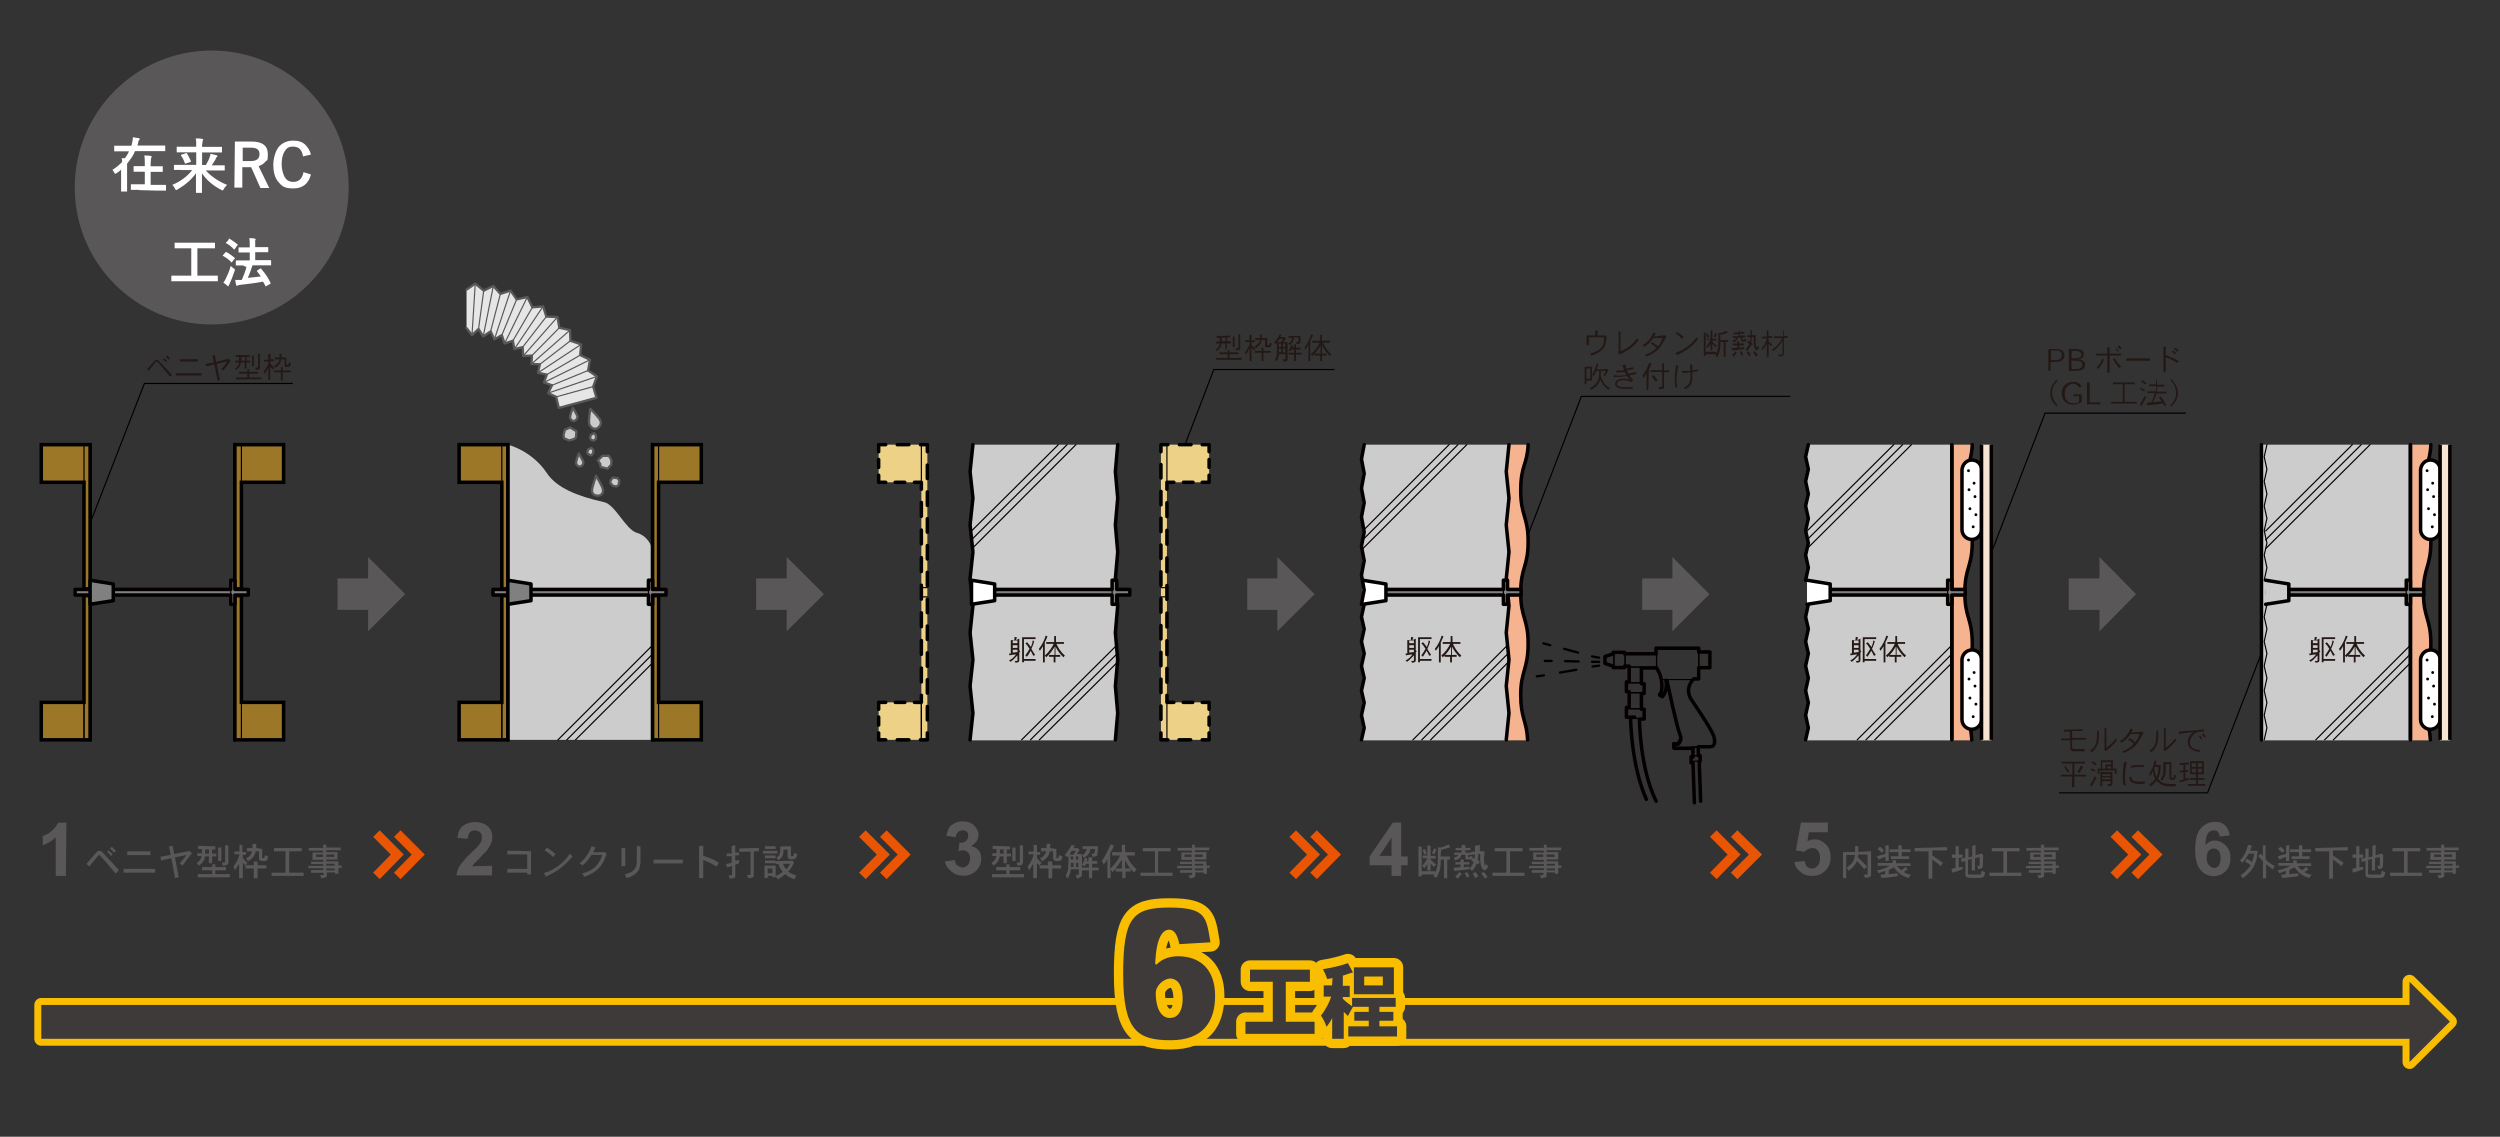 <?xml version="1.0" encoding="UTF-8"?>
<svg xmlns="http://www.w3.org/2000/svg" width="1920" height="873" version="1.1" viewBox="0 0 1920 873">
  <rect x="0" y="0" width="1920" height="873" fill="#333333" stroke="none"/>
  <defs>
    <style>
      .cls-1 {
        fill: #9c7728;
      }

      .cls-1, .cls-2, .cls-3, .cls-4, .cls-5, .cls-6, .cls-7, .cls-8, .cls-9, .cls-10, .cls-11 {
        stroke: #000;
      }

      .cls-1, .cls-2, .cls-12, .cls-4, .cls-13, .cls-5, .cls-6, .cls-7, .cls-8, .cls-9, .cls-10, .cls-14, .cls-11 {
        stroke-width: 2.7px;
      }

      .cls-1, .cls-15, .cls-3, .cls-12, .cls-16 {
        stroke-miterlimit: 10;
      }

      .cls-2 {
        stroke-dasharray: 0 0 7.3 7.3;
      }

      .cls-2, .cls-15, .cls-17, .cls-3, .cls-12, .cls-18, .cls-19, .cls-4, .cls-16, .cls-20, .cls-21, .cls-22, .cls-23, .cls-5, .cls-6, .cls-8, .cls-24, .cls-9, .cls-14, .cls-25, .cls-26 {
        fill: none;
      }

      .cls-2, .cls-17, .cls-18, .cls-4, .cls-13, .cls-20, .cls-21, .cls-22, .cls-27, .cls-23, .cls-5, .cls-6, .cls-7, .cls-8, .cls-24, .cls-9, .cls-10, .cls-14, .cls-11, .cls-25, .cls-26 {
        stroke-linecap: round;
        stroke-linejoin: round;
      }

      .cls-28 {
        fill: #3e3a39;
      }

      .cls-29 {
        fill: #231815;
      }

      .cls-30 {
        fill: #595757;
      }

      .cls-15 {
        stroke: #ea5504;
        stroke-width: 7.1px;
      }

      .cls-17 {
        stroke-dasharray: 0 0 12.7 12.7;
      }

      .cls-17, .cls-12, .cls-16, .cls-13, .cls-21, .cls-23, .cls-24, .cls-14, .cls-25 {
        stroke: #040000;
      }

      .cls-17, .cls-18, .cls-27, .cls-23, .cls-24, .cls-25 {
        stroke-width: 1.8px;
      }

      .cls-3, .cls-16, .cls-20, .cls-21 {
        stroke-width: .9px;
      }

      .cls-31, .cls-13, .cls-11 {
        fill: #fff;
      }

      .cls-18, .cls-20, .cls-27 {
        stroke: #595757;
      }

      .cls-32 {
        fill: #edd187;
      }

      .cls-33 {
        fill: #f6e6d1;
      }

      .cls-22 {
        stroke-width: 14.3px;
      }

      .cls-22, .cls-26 {
        stroke: #fabe00;
      }

      .cls-27, .cls-7, .cls-34 {
        fill: #ccc;
      }

      .cls-23 {
        stroke-dasharray: 0 0 10.4 10.4;
      }

      .cls-5 {
        stroke-dasharray: 0 0 6.1 6.1;
      }

      .cls-6 {
        stroke-dasharray: 0 0 10.3 10.3;
      }

      .cls-8 {
        stroke-dasharray: 0 0 8.9 8.9;
      }

      .cls-9 {
        stroke-dasharray: 0 0 10.6 10.6;
      }

      .cls-10, .cls-35 {
        fill: gray;
      }

      .cls-36 {
        fill: #040000;
      }

      .cls-37 {
        fill: #f6b38f;
      }

      .cls-25 {
        stroke-dasharray: 0 0 11.1 11.1;
      }

      .cls-26 {
        stroke-width: 10.7px;
      }

      .cls-38 {
        fill: #e6e6e6;
      }
    </style>
  </defs>
  <!-- Generator: Adobe Illustrator 28.7.1, SVG Export Plug-In . SVG Version: 1.2.0 Build 142)  -->
  <g>
    <g id="_レイヤー_1" data-name="レイヤー_1">
      <g id="_レイヤー_1-2" data-name="_レイヤー_1">
        <rect class="cls-19" width="1920" height="873"/>
      </g>
      <g id="_3">
        <path class="cls-37" d="M1173.2,494.4c0-19.6-5.7-19.6-5.7-39.2s5.7-19.6,5.7-39.2-5.7-19.6-5.7-39.2,5-19.6,5.7-35.3h-15.3v227.1h15.3c-.7-15-5.3-16.4-5.3-34.6-.4-20,5.3-20,5.3-39.6h0Z"/>
        <path class="cls-14" d="M1173.2,568.2c-.7-15-5.3-16.4-5.3-34.6s5.7-19.6,5.7-39.2-5.7-19.6-5.7-39.2,5.7-19.6,5.7-39.2-5.7-19.6-5.7-39.2,5-19.6,5.7-35.3"/>
        <polygon class="cls-38" points="358.3 252 362.5 257.4 367.5 252.7 371.1 258.4 376.8 254.5 379.7 260.6 385.4 257.4 387.5 263.8 393.9 261.7 395 268.1 401.4 266.6 401.8 273.4 408.5 273.1 408.2 279.5 414.6 279.8 413.2 286.3 419.9 287.7 417.8 293.7 423.9 295.9 421 301.9 427.1 304.8 429.2 313.3 458.1 305.5 455.6 296.9 458.4 289.1 451.7 284.5 453.1 276.3 445.6 272.7 446.3 264.5 438.1 261.7 437.8 253.5 429.6 251.7 428.1 243.5 419.6 243.1 417.1 235.3 408.9 236 405 228.1 396.8 229.9 392.1 223.2 384.3 225.7 378.9 219.6 371.5 223.2 365 217.8 358.3 222.4 358.3 252"/>
        <line class="cls-14" x1="180.4" y1="341.5" x2="180.4" y2="568.2"/>
        <rect class="cls-34" x="746.1" y="341.5" width="111.2" height="227.1"/>
        <polyline class="cls-14" points="858.4 341.5 856.6 362.2 858.4 382.5 856.6 403.2 858.4 423.9 856.6 444.5 858.4 465.2 856.6 485.9 858.4 506.6 856.6 526.9 858.4 547.6 856.6 568.2"/>
        <rect class="cls-34" x="1046.6" y="341.5" width="111.2" height="227.1"/>
        <polyline class="cls-14" points="1158.9 341.5 1156.8 362.2 1158.9 382.5 1156.8 403.2 1158.9 423.9 1156.8 444.5 1158.9 465.2 1156.8 485.9 1158.9 506.6 1156.8 526.9 1158.9 547.6 1156.8 568.2"/>
        <path class="cls-34" d="M501.2,568.2h-111.2v-226.7s18.2,4.3,29.9,21.7c7.5,11.4,23.2,17.8,44.2,22.5,8.6,2.1,16.4,21,25,23.5,10,2.9,12.1,13.2,12.1,13.2v145.8h0Z"/>
        <line class="cls-14" x1="501.2" y1="341.5" x2="501.2" y2="568.2"/>
        <line class="cls-14" x1="69.2" y1="341.5" x2="69.2" y2="568.2"/>
        <polyline class="cls-14" points="747.2 341.5 745 362.2 747.2 382.5 745 403.2 747.2 423.9 745 444.5 747.2 465.2 745 485.9 747.2 506.6 745 526.9 747.2 547.6 745 568.2"/>
        <polyline class="cls-14" points="1047.7 464.1 1045.6 473.8 1047.7 483 1045.6 492.7 1047.7 501.9 1045.6 511.5 1047.7 520.8 1045.6 530.4 1047.7 539.7 1045.6 549.3 1047.7 559 1045.6 568.2"/>
        <line class="cls-14" x1="390" y1="341.5" x2="390" y2="568.2"/>
        <polygon class="cls-1" points="217.8 568.2 180.4 568.2 180.4 341.5 217.8 341.5 217.8 370.4 185.4 370.4 185.4 539.4 217.8 539.4 217.8 568.2"/>
        <line class="cls-21" x1="185.4" y1="539.4" x2="185.4" y2="568.2"/>
        <line class="cls-21" x1="185.4" y1="341.5" x2="185.4" y2="370.4"/>
        <line class="cls-21" x1="185.4" y1="451.3" x2="180.4" y2="451.3"/>
        <line class="cls-21" x1="185.4" y1="458.4" x2="180.4" y2="458.4"/>
        <line class="cls-21" x1="64.5" y1="370.4" x2="64.5" y2="341.5"/>
        <polygon class="cls-1" points="31.7 341.5 69.2 341.5 69.2 568.2 31.7 568.2 31.7 539.4 64.5 539.4 64.5 370.4 31.7 370.4 31.7 341.5"/>
        <line class="cls-21" x1="64.5" y1="568.2" x2="64.5" y2="539.4"/>
        <line class="cls-21" x1="64.5" y1="458.4" x2="69.2" y2="458.4"/>
        <line class="cls-21" x1="64.5" y1="451.3" x2="69.2" y2="451.3"/>
        <line class="cls-21" x1="64.5" y1="539.4" x2="64.5" y2="568.2"/>
        <line class="cls-21" x1="64.5" y1="341.5" x2="64.5" y2="370.4"/>
        <polygon class="cls-32" points="928.6 568.2 891.6 568.2 891.6 341.5 928.6 341.5 928.6 370.4 896.2 370.4 896.2 539.4 928.6 539.4 928.6 568.2"/>
        <polyline class="cls-4" points="928.6 562.9 928.6 568.2 923.3 568.2"/>
        <line class="cls-8" x1="914.4" y1="568.2" x2="901.2" y2="568.2"/>
        <polyline class="cls-4" points="896.9 568.2 891.6 568.2 891.6 562.9"/>
        <line class="cls-6" x1="891.6" y1="552.5" x2="891.6" y2="351.8"/>
        <polyline class="cls-4" points="891.6 346.9 891.6 341.5 896.9 341.5"/>
        <line class="cls-8" x1="905.8" y1="341.5" x2="919" y2="341.5"/>
        <polyline class="cls-4" points="923.3 341.5 928.6 341.5 928.6 346.9"/>
        <line class="cls-5" x1="928.6" y1="352.9" x2="928.6" y2="361.8"/>
        <polyline class="cls-4" points="928.6 365 928.6 370.4 923.3 370.4"/>
        <line class="cls-2" x1="916.2" y1="370.4" x2="905.1" y2="370.4"/>
        <polyline class="cls-4" points="901.5 370.4 896.2 370.4 896.2 375.7"/>
        <line class="cls-9" x1="896.2" y1="386.1" x2="896.2" y2="528.7"/>
        <polyline class="cls-4" points="896.2 534 896.2 539.4 901.5 539.4"/>
        <line class="cls-2" x1="908.7" y1="539.4" x2="919.7" y2="539.4"/>
        <polyline class="cls-4" points="923.3 539.4 928.6 539.4 928.6 544.7"/>
        <line class="cls-5" x1="928.6" y1="550.8" x2="928.6" y2="560"/>
        <line class="cls-21" x1="896.2" y1="539.4" x2="896.2" y2="568.2"/>
        <line class="cls-21" x1="896.2" y1="341.5" x2="896.2" y2="370.4"/>
        <line class="cls-21" x1="896.2" y1="451.3" x2="891.6" y2="451.3"/>
        <line class="cls-21" x1="896.2" y1="458.4" x2="891.6" y2="458.4"/>
        <line class="cls-21" x1="707.6" y1="370.4" x2="707.6" y2="341.5"/>
        <polygon class="cls-32" points="674.8 341.5 712.2 341.5 712.2 568.2 674.8 568.2 674.8 539.4 707.6 539.4 707.6 370.4 674.8 370.4 674.8 341.5"/>
        <polyline class="cls-4" points="674.8 346.9 674.8 341.5 680.2 341.5"/>
        <line class="cls-8" x1="689.1" y1="341.5" x2="702.6" y2="341.5"/>
        <polyline class="cls-4" points="706.9 341.5 712.2 341.5 712.2 346.9"/>
        <line class="cls-6" x1="712.2" y1="357.2" x2="712.2" y2="557.9"/>
        <polyline class="cls-4" points="712.2 562.9 712.2 568.2 706.9 568.2"/>
        <line class="cls-8" x1="698" y1="568.2" x2="684.8" y2="568.2"/>
        <polyline class="cls-4" points="680.2 568.2 674.8 568.2 674.8 562.9"/>
        <line class="cls-5" x1="674.8" y1="556.8" x2="674.8" y2="547.9"/>
        <polyline class="cls-4" points="674.8 544.7 674.8 539.4 680.2 539.4"/>
        <line class="cls-2" x1="687.6" y1="539.4" x2="698.3" y2="539.4"/>
        <polyline class="cls-4" points="702.3 539.4 707.6 539.4 707.6 534"/>
        <line class="cls-9" x1="707.6" y1="523.7" x2="707.6" y2="380.7"/>
        <polyline class="cls-4" points="707.6 375.7 707.6 370.4 702.3 370.4"/>
        <line class="cls-2" x1="694.8" y1="370.4" x2="684.1" y2="370.4"/>
        <polyline class="cls-4" points="680.2 370.4 674.8 370.4 674.8 365"/>
        <line class="cls-5" x1="674.8" y1="359" x2="674.8" y2="349.7"/>
        <line class="cls-21" x1="707.6" y1="568.2" x2="707.6" y2="539.4"/>
        <line class="cls-21" x1="707.6" y1="458.4" x2="712.2" y2="458.4"/>
        <line class="cls-21" x1="707.6" y1="451.3" x2="712.2" y2="451.3"/>
        <line class="cls-21" x1="707.6" y1="539.4" x2="707.6" y2="568.2"/>
        <line class="cls-21" x1="707.6" y1="341.5" x2="707.6" y2="370.4"/>
        <line class="cls-21" x1="826.3" y1="341.5" x2="746.5" y2="421.4"/>
        <line class="cls-21" x1="819.5" y1="341.5" x2="746.1" y2="414.6"/>
        <line class="cls-21" x1="812.8" y1="341.5" x2="746.1" y2="407.8"/>
        <line class="cls-21" x1="857.7" y1="509.1" x2="798.2" y2="568.2"/>
        <line class="cls-21" x1="857.7" y1="502.3" x2="791.4" y2="568.2"/>
        <line class="cls-21" x1="857.7" y1="495.5" x2="784.6" y2="568.2"/>
        <line class="cls-21" x1="1126.5" y1="341.5" x2="1046.6" y2="421.4"/>
        <line class="cls-21" x1="1119.7" y1="341.5" x2="1046.6" y2="414.6"/>
        <line class="cls-21" x1="1112.9" y1="341.5" x2="1046.6" y2="407.8"/>
        <line class="cls-21" x1="1157.8" y1="509.1" x2="1098.7" y2="568.2"/>
        <line class="cls-21" x1="1157.8" y1="502.3" x2="1091.9" y2="568.2"/>
        <line class="cls-21" x1="1157.8" y1="495.5" x2="1085.1" y2="568.2"/>
        <polygon class="cls-1" points="538.6 568.2 501.2 568.2 501.2 341.5 538.6 341.5 538.6 370.4 505.8 370.4 505.8 539.4 538.6 539.4 538.6 568.2"/>
        <line class="cls-21" x1="505.8" y1="539.4" x2="505.8" y2="568.2"/>
        <line class="cls-21" x1="505.8" y1="341.5" x2="505.8" y2="370.4"/>
        <line class="cls-21" x1="505.8" y1="451.3" x2="501.2" y2="451.3"/>
        <line class="cls-21" x1="505.8" y1="458.4" x2="501.2" y2="458.4"/>
        <line class="cls-21" x1="385.4" y1="370.4" x2="385.4" y2="341.5"/>
        <polygon class="cls-1" points="352.6 341.5 390 341.5 390 568.2 352.6 568.2 352.6 539.4 385.4 539.4 385.4 370.4 352.6 370.4 352.6 341.5"/>
        <line class="cls-21" x1="385.4" y1="568.2" x2="385.4" y2="539.4"/>
        <line class="cls-21" x1="385.4" y1="458.4" x2="390" y2="458.4"/>
        <line class="cls-21" x1="385.4" y1="451.3" x2="390" y2="451.3"/>
        <line class="cls-21" x1="385.4" y1="539.4" x2="385.4" y2="568.2"/>
        <line class="cls-21" x1="385.4" y1="341.5" x2="385.4" y2="370.4"/>
        <line class="cls-21" x1="501.2" y1="509.1" x2="442" y2="568.2"/>
        <line class="cls-21" x1="501.2" y1="502.3" x2="435.3" y2="568.2"/>
        <line class="cls-21" x1="501.2" y1="495.5" x2="428.5" y2="568.2"/>
        <polygon class="cls-30" points="311.2 456.3 282.7 427.8 282.7 444.2 259.2 444.2 259.2 468.4 282.7 468.4 282.7 484.8 311.2 456.3"/>
        <polygon class="cls-30" points="632.8 456.3 604.2 427.8 604.2 444.2 580.7 444.2 580.7 468.4 604.2 468.4 604.2 484.8 632.8 456.3"/>
        <polygon class="cls-30" points="1009.6 456.3 981 427.8 981 444.2 957.9 444.2 957.9 468.4 981 468.4 981 484.8 1009.6 456.3"/>
        <polygon class="cls-30" points="1312.9 456.3 1284.4 427.8 1284.4 444.2 1261.2 444.2 1261.2 468.4 1284.4 468.4 1284.4 484.8 1312.9 456.3"/>
        <rect class="cls-35" x="57.7" y="452.7" width="133" height="4.3"/>
        <polygon class="cls-35" points="177.2 464.1 180.4 464.1 180.4 445.6 177.2 445.6 177.2 464.1"/>
        <polygon class="cls-14" points="180.4 464.1 177.2 464.1 177.2 457 57.7 457 57.7 452.7 177.2 452.7 177.2 445.6 180.4 445.6 180.4 452.7 190.7 452.7 190.7 457 180.4 457 180.4 464.1"/>
        <line class="cls-16" x1="177.2" y1="452.7" x2="177.2" y2="457"/>
        <line class="cls-16" x1="72.4" y1="452.7" x2="72.4" y2="457"/>
        <rect class="cls-35" x="749.3" y="452.7" width="118.4" height="4.3"/>
        <polygon class="cls-35" points="854.1 464.1 857.7 464.1 857.7 445.6 854.1 445.6 854.1 464.1"/>
        <polygon class="cls-14" points="857.7 464.1 854.1 464.1 854.1 457 749.3 457 749.3 457 749.3 452.7 854.1 452.7 854.1 445.6 857.7 445.6 857.7 452.7 867.7 452.7 867.7 457 857.7 457 857.7 464.1"/>
        <line class="cls-16" x1="854.1" y1="452.7" x2="854.1" y2="457"/>
        <rect class="cls-35" x="1046.6" y="452.7" width="121.6" height="4.3"/>
        <polygon class="cls-35" points="1154.6 464.1 1157.8 464.1 1157.8 445.6 1154.6 445.6 1154.6 464.1"/>
        <polygon class="cls-14" points="1157.8 464.1 1154.6 464.1 1154.6 457 1055.2 457 1055.2 452.7 1154.6 452.7 1154.6 445.6 1157.8 445.6 1157.8 452.7 1168.2 452.7 1168.2 457 1157.8 457 1157.8 464.1"/>
        <line class="cls-16" x1="1154.6" y1="452.7" x2="1154.6" y2="457"/>
        <line class="cls-16" x1="1049.8" y1="452.7" x2="1049.8" y2="457"/>
        <polygon class="cls-10" points="87 448.5 69.2 445.6 69.2 464.1 87 461.3 87 448.5"/>
        <polygon class="cls-11" points="763.9 448.5 746.1 445.6 746.1 464.1 763.9 461.3 763.9 448.5"/>
        <polyline class="cls-11" points="1046.6 464.1 1064.4 461.3 1064.4 448.5 1046.6 445.6"/>
        <rect class="cls-35" x="378.6" y="452.7" width="133" height="4.3"/>
        <polygon class="cls-35" points="498 464.1 501.2 464.1 501.2 445.6 498 445.6 498 464.1"/>
        <polygon class="cls-14" points="501.2 464.1 498 464.1 498 457 378.6 457 378.6 452.7 498 452.7 498 445.6 501.2 445.6 501.2 452.7 511.5 452.7 511.5 457 501.2 457 501.2 464.1"/>
        <line class="cls-16" x1="498" y1="452.7" x2="498" y2="457"/>
        <line class="cls-16" x1="393.2" y1="452.7" x2="393.2" y2="457"/>
        <polygon class="cls-10" points="407.8 448.5 390 445.6 390 464.1 407.8 461.3 407.8 448.5"/>
        <path class="cls-29" d="M130.5,289.1c-3.9-4.6-4.3-5-7.8-9.3-1.4-1.8-1.8-1.8-2.1-2.1h-.4c-.4,0-.7.4-2.1,2.1-1.1,1.4-2.5,2.9-3.9,5l-1.4-1.1c2.1-2.1,2.9-3.2,3.9-4.3,2.5-2.9,2.9-3.2,3.6-3.2s1.1.4,1.8,1.1c2.5,2.5,7.8,8.2,10,10.7l-1.4,1.1h0ZM126.2,275.2c.7.7,1.4,1.4,2.1,2.1l-1.1.7c-.7-.7-1.4-1.4-2.1-2.1l1.1-.7ZM129.4,276.3c-.7-.7-1.4-1.8-2.1-2.5l1.1-.7c.7.7,1.4,1.4,2.1,2.1,0,0-1.1,1.1-1.1,1.1Z"/>
        <path class="cls-29" d="M154.7,286.6v1.8h-19.6v-1.8h19.6ZM151.9,275.9v1.8h-13.9v-1.8h13.9Z"/>
        <path class="cls-29" d="M175.7,275.6l1.4,1.4q-.7.7-.7,1.1-2.1,2.9-5,6.4l-1.4-1.1c1.4-1.4,3.2-3.6,4.6-5.7-3.2.7-5.7,1.1-8.2,1.8.7,3.2,1.4,8.2,2.5,12.5l-1.8.4c-.7-3.2-1.8-10.3-2.5-12.5-2.5.7-4.6,1.1-6.4,1.4l-.4-1.8c1.8-.4,3.9-.7,6.4-1.1-.4-1.8-.7-3.9-1.1-5.3l1.8-.4c.4,1.4.7,3.6,1.1,5.3,3.2-1.1,8.2-2.1,9.6-2.5h0Z"/>
        <path class="cls-29" d="M191.8,272.7v1.4h-2.5v2.9h2.9v1.4h-2.9v4.6h-1.4v-4.6h-2.9c-.4,2.5-1.1,3.9-3.9,5.7-.4-.4-.4-.7-.7-1.1,1.4-.7,2.9-1.8,3.2-4.6h-2.9v-1.4h2.9v-2.9h-2.5v-1.4h10.7ZM191.4,283.8v1.8h6.8v1.4h-6.8v2.9h9.3v1.4h-19.6v-1.4h8.9v-2.9h-6.4v-1.4h6.4v-1.8h1.4ZM185.4,274.1v2.9h2.9v-2.9h-2.9ZM195,273.1v8.2h-1.4v-8.2h1.4ZM199.6,272v10c0,1.4,0,1.8-3.2,2.1,0-.7,0-1.1-.4-1.8h1.8q.4,0,.4-.4v-10.3h1.4v.4Z"/>
        <path class="cls-29" d="M207.8,271.6v4.3h2.5v1.4h-2.5v2.1c1.1,1.4,2.1,2.5,2.9,3.2-.4.4-.7.7-1.1,1.1-.7-.7-1.4-1.4-2.1-2.1v10.3h-1.4v-9.6c-1.1,2.5-2.5,4.3-2.9,5,0-.7-.4-1.1-.7-1.8,1.8-2.1,2.9-4.6,3.2-5.3.4-.7.4-1.4.7-2.5h-3.6v-1.4h3.2v-4.3l1.8-.4h0ZM217.1,282v2.5h6.1v1.4h-6.1v6.4h-1.4v-6.4h-5.3v-1.4h5.3v-2.5h1.4ZM219.9,274.5v5.3q0,.4.4.4h.7q.7,0,1.1-2.1c.4.4,1.1.7,1.4.7-.4,2.9-1.4,2.9-2.1,2.9h-2.1c-.4,0-.7-.4-.7-1.1v-4.6h-2.5c-.4,1.4-.7,3.9-4.6,6.4-.4-.4-.7-1.1-1.1-1.4,1.8-.7,2.9-2.1,3.6-2.9.4-.4.4-1.1.7-2.1h-3.6v-1.4h3.6v-2.9h1.4v2.9h3.9Z"/>
        <polyline class="cls-3" points="69.2 401.8 110.9 294.5 224.9 294.5"/>
        <path class="cls-30" d="M50.6,672.7h-7.8v-29.6c-2.9,2.9-6.4,4.6-10,6.1v-7.1c2.1-.7,4.3-1.8,6.8-3.9s3.9-3.9,5-6.4h6.4l-.4,41h0Z"/>
        <path class="cls-30" d="M88.8,670.9c-7.1-8.6-7.8-9.3-12.1-13.9l-.4-.4q-.4,0-.7.4c-.4.4-1.1,1.1-1.8,2.1-1.4,1.8-2.9,3.6-5.3,6.4l-2.1-2.1c1.1-1.4,6.4-7.1,7.5-8.6.4-.4,1.1-1.4,2.5-1.4s1.4.7,2.5,1.4c2.5,2.5,8.9,9.6,12.5,13.5l-2.5,2.5h0ZM83.4,653.1c1.1,1.1,2.1,2.1,3.2,2.9l-1.4,1.4c-.7-1.1-1.8-2.1-2.9-3.2l1.1-1.1h0ZM87.7,654.9c-1.1-1.1-1.8-2.1-3.2-3.2l1.4-1.4c1.1,1.1,2.1,2.1,3.2,3.2l-1.4,1.4Z"/>
        <path class="cls-30" d="M119.1,667.3v2.9h-24.2v-2.9h24.2ZM115.5,653.8v2.9h-17.8v-2.9h17.8Z"/>
        <path class="cls-30" d="M145.4,653.4l2.1,2.1c-.7.7-1.1,1.1-1.4,1.4-.4.4-.7,1.1-1.4,1.8-1.1,1.4-2.5,3.2-4.6,6.1l-2.1-1.8c2.1-2.1,3.9-4.6,5.3-6.4-2.9.7-6.1,1.4-8.9,1.8,1.1,6.8,2.1,10.7,2.9,15.3l-2.9.7c-.4-2.9-2.5-13.9-2.9-15.3-2.5.4-5.3,1.1-7.8,1.8l-.4-2.9c2.5-.4,5.3-1.1,7.8-1.4-.4-2.1-.7-4.3-1.4-6.4l2.9-.7c.4,2.1.7,4.6,1.1,6.4,3.2-.7,9.3-1.8,11.1-2.1l.7-.4h0Z"/>
        <path class="cls-30" d="M165.4,649.9v2.5h-2.5v3.2h3.2v2.1h-3.2v5.3h-2.5v-5.3h-2.9c-.7,3.9-2.5,5.7-5,7.1-.4-.7-.7-1.4-1.4-2.1,1.8-1.1,3.2-2.5,3.6-5.3h-3.2v-2.1h3.6v-3.2h-2.9v-2.5l13.2.4h0ZM165.4,663.8v2.1h8.2v2.5h-8.2v2.9h11.1v2.5h-24.6v-2.5h11.1v-2.9h-7.8v-2.5h7.8v-2.1c-.4,0,2.5,0,2.5,0ZM157.6,652.4v3.2h2.9v-3.2h-2.9ZM170,650.9v10.3h-2.5v-10.3h2.5ZM175.4,649.5v12.5c0,2.1-.7,2.5-4.3,2.9,0-.7-.4-1.8-.7-2.5h2.1c.4,0,.4-.4.4-.7v-12.5h2.5v.4Z"/>
        <path class="cls-30" d="M186.1,649.1v5.3h2.9v2.1h-2.5v2.5c1.1,1.4,2.5,2.9,3.6,3.6-.4.7-1.4,1.4-1.8,2.1-.7-.7-1.4-1.4-1.8-2.1v11.8h-2.9v-11.1c-1.1,1.8-2.1,3.6-3.2,5.3,0-.7-.4-1.8-1.1-2.9,3.2-4.3,4.3-7.8,4.6-9.6h-3.9v-2.1h3.9v-5.3l2.1.4h0ZM197.8,661.6v2.9h6.8v2.5h-6.8v7.5h-2.9v-7.5h-6.4v-2.5h6.4v-2.9h2.9ZM201.4,652v6.4q0,.7.4.7c.7,0,1.1,0,1.1-.4s.4-.4.7-2.1c1.1.7,1.8,1.1,2.5,1.1-.7,3.6-1.8,3.6-3.2,3.6-2.1,0-2.5,0-2.9-.4-.7-.4-1.1-.7-1.1-1.4v-5.7h-2.5c-.4,1.8-1.1,5-6.1,7.8-.4-1.1-.7-1.8-1.4-2.5,2.1-.7,3.9-2.5,4.6-5.3h-3.9v-2.5h4.3v-3.2h2.9v3.2l4.6.7h0Z"/>
        <path class="cls-30" d="M231.7,651.3v2.5h-9.6v16.4h11.1v2.5h-24.6v-2.5h10.7v-16.4h-8.9v-2.5h21.4Z"/>
        <path class="cls-30" d="M250.6,648.8v2.1h11.1v2.1h-11.1v1.4h8.6v5.7h-8.6v1.4h9.3v3.2h2.5v1.8h-2.5v4.6h-2.5v-1.1h-6.4v2.1c0,1.4-.4,1.8-4.3,2.5,0-.7-.4-1.8-1.1-2.5h2.5q.4,0,.4-.4v-1.4h-9.6v-2.1h9.3v-1.4h-11.4v-1.8h11.4v-1.4h-9.3v-1.8h9.3v-1.4h-8.2v-5.7h8.2v-1.4h-11.1v-2.1h11.1v-2.5h2.5ZM242.8,656.3v1.8h5.3v-1.8h-5.3ZM250.6,656.3v1.8h6.1v-1.8h-6.1ZM250.6,663.4v1.4h6.4v-1.4h-6.4ZM250.6,667v1.4h6.4v-1.4h-6.4Z"/>
        <path class="cls-30" d="M377.9,665.2v7.1h-27.4c.4-2.9,1.1-5.3,2.9-7.8s4.3-5.7,8.9-10c3.6-3.2,5.7-5.7,6.4-6.8,1.1-1.4,1.4-3.2,1.4-4.6s-.4-3.2-1.4-3.9-2.1-1.4-3.9-1.4-2.9.4-3.9,1.4-1.4,2.5-1.8,5l-7.8-.7c.4-4.3,1.8-7.5,4.3-9.3s5.7-2.9,9.3-2.9,7.1,1.1,9.6,3.2,3.6,5,3.6,8.2-.4,3.6-1.1,5.3-1.8,3.2-3.2,5.3c-1.1,1.1-2.9,2.9-5,5.3s-3.9,3.9-4.6,4.6-1.1,1.4-1.4,2.1l15.3-.4h0Z"/>
        <path class="cls-30" d="M407.8,653.8v17.8h-2.9v-1.4h-15.3v-2.9h15.3v-11.1h-15.3v-2.9l18.2.4h0Z"/>
        <path class="cls-30" d="M417.8,670.5c2.5-.7,9.6-3.2,16-10,1.4-1.8,2.9-3.2,3.9-5,.4.7,1.1,1.4,2.1,2.1-6.4,7.5-10.7,11.1-20.7,15.7l-1.4-2.9h0ZM424.6,658.1c-1.8-1.8-3.9-3.6-6.4-5l1.8-2.1c2.5,1.4,4.6,3.2,6.8,5l-2.1,2.1h0Z"/>
        <path class="cls-30" d="M463.8,654.5l.4-.4,1.8,1.8c-.4.7-1.8,4.3-2.1,5-4.3,8.9-12.1,11.4-15.3,12.5-.4-1.1-.7-1.8-1.8-2.5,10.3-2.5,13.5-7.8,15.7-14.3h-8.2c-1.4,2.1-3.2,5-7.1,8.2-.4-.7-1.1-1.4-2.1-1.8,2.5-2.1,6.1-5,9.3-13.2l2.9,1.1c-.7,1.1-1.1,2.5-1.8,3.6h8.6Z"/>
        <path class="cls-30" d="M480.2,651.3v13.9h-2.9v-13.9h2.9ZM491.9,650.2v12.1c-.4,2.5-.4,5.3-2.5,7.5-1.8,2.1-4.6,3.6-8.2,4.6-.4-1.1-.7-1.8-1.4-2.9,2.9-.7,7.5-1.8,8.9-6.8.4-2.1.4-3.2.4-15l2.9.4h0Z"/>
        <path class="cls-30" d="M524.4,660.2v2.9h-22.5v-2.9h22.5Z"/>
        <path class="cls-30" d="M540.1,649.5v7.8c4.3,1.4,6.8,2.1,12.1,5.3l-1.8,2.9c-3.6-2.1-6.4-3.6-10.3-5v13.9h-3.2v-24.6l3.2-.4h0Z"/>
        <path class="cls-30" d="M564.7,649.1v5.7h2.9v2.1h-2.9v4.3c.7-.4,1.8-.7,2.9-.7v2.5c-.7.4-2.1.7-2.9,1.1v8.6c0,1.8-.7,1.8-4.3,2.1,0-.7-.4-1.8-1.1-2.5h2.5q.4,0,.4-.4v-6.8c-1.1.4-2.5.7-3.9,1.1l-.7-2.5c1.4-.4,2.9-.7,4.3-1.1v-5h-3.9v-2.1h3.9v-5.7l2.9-.7h0ZM582.8,651.3v2.5h-3.9v18.2c0,1.1-.4,1.4-.7,1.8-.4.4-1.8.4-3.6.7,0-.7-.4-1.8-1.1-2.5h2.5c.4,0,.4-.4.4-.4v-17.5h-8.6v-2.5l15-.4h0Z"/>
        <path class="cls-30" d="M597.1,653.4v2.1h-11.1v-2.1h11.1ZM595.7,664.8v8.9h-2.5v-1.1h-3.6v1.8h-2.5v-9.6h8.6ZM595.7,649.9v2.1h-8.2v-2.1h8.2ZM595.7,657v2.1h-8.2v-2.1h8.2ZM595.7,660.9v2.1h-8.2v-2.1h8.2ZM589.6,667v3.6h3.6v-3.6h-3.6ZM607.4,649.9v6.8c0,.4,0,.7.7.7h1.1c.4-.4.4-1.4.7-2.5,1.1.7,1.8,1.1,2.5,1.1-.4,1.8-1.1,3.9-3.2,3.9h-2.9c-.4-.4-1.4-.7-1.4-2.1v-5.3h-3.2c0,2.9,0,5.7-3.9,8.2-.4-.7-1.1-1.4-1.4-2.1,2.9-2.1,2.9-3.2,2.9-8.6h8.2ZM608.5,660.9l1.4,1.8c-.4.4-.4.7-.7,1.1-1.1,2.5-2.9,4.3-3.9,5.7,2.1,1.4,4.3,2.1,6.4,2.9-.4.7-1.1,1.4-1.4,2.9-2.1-.7-4.3-1.4-7.1-3.9-2.9,2.1-4.3,3.2-6.4,3.9,0-1.1-.4-1.8-1.4-2.5,1.4-.4,2.9-1.1,5.7-3.2-1.8-2.1-2.5-3.9-3.2-6.1h-2.1v-2.1l12.8-.4h0ZM601.4,663.4c.4,1.8,1.4,2.9,2.5,4.3,1.4-1.4,2.5-3.2,2.9-4.3h-5.3Z"/>
        <path class="cls-30" d="M725.8,661.6l7.5-1.1c.4,1.8.7,3.6,2.1,4.3s2.5,1.4,3.9,1.4,2.9-.7,3.9-1.8,1.8-2.9,1.8-5-.4-3.6-1.4-4.6-2.5-1.8-3.9-1.8-2.1.4-3.6.7l.7-6.4c2.1,0,3.9-.4,5-1.4s1.8-2.1,1.8-3.9-.4-2.5-1.1-3.2-1.8-1.1-3.2-1.1-2.5.4-3.6,1.4-1.4,2.1-1.8,3.9l-7.1-1.1c.4-2.5,1.4-4.3,2.1-6.1s2.5-2.5,4.3-3.6,3.9-1.4,6.1-1.4c3.9,0,6.8,1.1,9.3,3.6,1.8,2.1,2.9,4.3,2.9,6.8,0,3.6-2.1,6.4-5.7,8.6,2.5.4,4.3,1.8,5.7,3.2s2.1,3.9,2.1,6.4c0,3.6-1.4,6.8-3.9,9.3s-5.7,3.9-9.6,3.9-6.8-1.1-9.3-3.2-4.6-4.3-5-7.8h0Z"/>
        <path class="cls-30" d="M775.7,649.9v2.5h-2.5v3.2h3.2v2.1h-3.2v5.3h-2.5v-5.3h-2.9c-.7,3.9-2.5,5.7-5,7.1-.4-.7-.7-1.4-1.4-2.1,1.8-1.1,3.2-2.5,3.9-5.3h-3.2v-2.1h3.2v-3.2h-2.9v-2.5l13.2.4h0ZM775.3,663.8v2.1h8.2v2.5h-8.2v2.9h11.1v2.5h-24.6v-2.5h11.1v-2.9h-7.8v-2.5h7.8v-2.1h2.5ZM767.9,652.4v3.2h2.9v-3.2h-2.9ZM780,650.9v10.3h-2.5v-10.3h2.5ZM785.7,649.5v12.5c0,2.1-.7,2.5-4.3,2.9,0-.7-.4-1.8-.7-2.5h2.1c.4,0,.4-.4.4-.7v-12.5h2.5v.4Z"/>
        <path class="cls-30" d="M796.4,649.1v5.3h2.5v2.1h-2.5v2.5c1.1,1.4,2.5,2.9,3.6,3.6-.4.7-1.4,1.4-1.8,2.1-.7-.7-1.4-1.4-1.8-2.1v11.8h-2.9v-11.1c-1.1,1.8-2.1,3.6-3.2,5.3-.4-.7-.4-1.8-1.1-2.9,3.2-4.3,4.3-7.8,4.6-9.6h-3.9v-2.1h3.9v-5.3l2.5.4h0ZM808.1,661.6v2.9h6.8v2.5h-6.8v7.5h-2.9v-7.5h-6.8v-2.5h6.4v-2.9h3.2ZM811.3,652v6.4q0,.7.4.7c.7,0,1.1,0,1.1-.4s.4-.4.7-2.1c1.1.7,1.8,1.1,2.5,1.1-.7,3.6-1.8,3.6-3.2,3.6-2.1,0-2.5,0-2.9-.4-.7-.4-1.1-.7-1.1-1.4v-5.7h-2.5c-.4,1.8-1.1,5-6.1,7.8-.4-1.1-.7-1.8-1.4-2.5,2.1-.7,3.9-2.5,4.6-5.3h-3.9v-2.5h4.3v-3.2h2.9c0,1.4,0,2.5-.4,3.2l5,.7h0Z"/>
        <path class="cls-30" d="M827.4,651.3h.4l1.4,1.4c-.7.7-.7,1.1-2.1,3.2h3.6v1.1c2.1-1.1,3.6-2.9,3.9-5h-3.2v-2.1h11.8c0,3.6-.4,6.1-.4,6.8-.4.7-1.1,1.1-3.6,1.4-.4-.7-.4-1.8-1.1-2.5h1.8c.4,0,.7-.4.7-.4,0-.4.4-1.4.4-3.2h-3.6c-.4,2.1-.7,4.6-5,6.8-.4-.7-.7-1.4-1.4-1.8v14.6c-.4,2.1-.7,2.1-3.9,3.2-.4-1.1-.4-1.8-1.1-2.9h2.1c.4,0,.4-.4.4-.4v-3.9h-6.1c-.4,3.6-1.4,5.3-2.5,7.1-.4-.7-1.1-1.4-1.4-2.1,2.1-4.3,2.1-5.7,2.1-15.3l-1.1,1.1c-.4-.7-1.1-1.4-1.8-1.8,1.1-1.1,2.5-2.5,5.3-7.8l2.5.7c-.4.7-.7,1.4-1.1,1.8h2.9ZM823.1,653.4c-.7,1.1-1.1,1.8-1.8,2.9h3.2c.7-1.1,1.1-1.8,1.8-2.9h-3.2ZM822.4,662.7v3.2h2.1v-3.2h-2.1ZM822.4,657.7v2.5h1.8v-2.5h-1.8ZM826.3,657.7v2.5h1.8v-2.5h-1.8ZM826.3,662.7v3.2h1.8v-3.2h-1.8ZM838.8,658.4v2.9h3.9v2.1h-3.9v2.9h5v2.1h-5v6.1h-2.5v-6.1h-5.3v-2.1h5.3v-2.9h-2.1l-1.1,1.8c-.7-.4-1.4-.7-2.1-1.1,1.1-1.8,1.8-3.6,2.1-5.3l2.1.7-.7,1.8h1.4v-2.9h2.9Z"/>
        <path class="cls-30" d="M854.1,657v-2.5h7.5v-5.7h2.5v5.7h7.5v2.5h-6.4c.7,1.8,3.2,6.8,7.8,10.7-.7.7-1.4,1.4-1.8,2.5-.7-.7-2.1-1.8-2.9-2.9v2.1h-3.9v5h-2.5v-5h-5v-2.1l-2.5,2.5c-.4-.7-.7-1.4-1.4-1.8v6.4h-2.5v-14.6c-.7,1.4-1.8,2.9-2.9,4.3-.4-1.1-.7-1.8-1.4-2.9,2.1-2.9,3.9-6.1,6.8-12.8l2.5,1.1c-1.1,2.9-1.8,3.6-2.9,5.7v12.1c1.4-1.4,4.6-4.3,7.8-10.3h-6.4ZM861.6,667v-6.8c-2.5,3.9-3.6,5.3-5,6.8h5ZM864.1,667h3.9c-1.4-1.8-1.8-2.5-3.9-6.4v6.4Z"/>
        <path class="cls-30" d="M899,651.3v2.5h-9.6v16.4h11.1v2.5h-24.6v-2.5h11.1v-16.4h-9.3v-2.5h21.4Z"/>
        <path class="cls-30" d="M917.6,648.8v2.1h11.1v2.1h-11.1v1.4h8.9v5.7h-8.9v1.4h8.9v3.2h2.5v1.8h-2.1v4.6h-2.5v-1.1h-6.4v2.1c0,1.4,0,1.8-4.3,2.5,0-.7-.4-1.8-1.1-2.5h2.5q.4,0,.4-.4v-1.4h-9.3v-2.1h9.3v-1.4h-11.4v-1.8h11.4v-1.4h-9.3v-1.8h9.3v-1.4h-8.2v-5.7h8.2v-1.4h-11.1v-2.1h11.1v-2.5h2.1ZM909.7,656.3v1.8h5.3v-1.8h-5.3ZM917.6,656.3v1.8h6.1v-1.8h-6.1ZM917.6,663.4v1.4h6.4v-1.4h-6.4ZM917.6,667v1.4h6.4v-1.4h-6.4Z"/>
        <path class="cls-30" d="M1068.7,672.7v-8.2h-16.8v-6.8l17.8-26h6.4v26h5v6.8h-5v8.2h-7.5ZM1068.7,657.3v-13.9l-9.3,13.9h9.3Z"/>
        <path class="cls-30" d="M1106.5,657.7h7.1v2.5h-2.1v14.3h-2.5v-14.3h-2.5c0,5-.4,9.6-3.6,14.3-.7-1.1-1.4-1.4-2.1-1.8l.7-1.1h-9.6v1.4h-2.5v-22.8h2.5v18.9h10.3v1.1c1.1-2.5,2.1-4.6,2.1-11.4v-8.2l1.8.4s3.2-.7,6.4-2.5l1.4,2.1c-1.8.7-3.2,1.1-7.1,2.1l-.4,5h0ZM1098.7,649.5v7.8h3.9v2.1h-3.9v.7c1.8,1.8,2.5,2.5,4.3,3.9-.7.4-1.1,1.4-1.8,1.8-.7-.7-1.8-1.8-2.5-2.5v5.3h-2.5v-5.3c-.4,1.1-1.4,2.5-2.5,3.6-.4-1.1-.7-1.4-1.4-2.1,1.8-1.8,2.9-3.6,3.9-5.7h-3.6v-2.1h3.6v-7.8l2.5.4h0ZM1094.4,652c.4,1.1,1.1,2.5,1.4,3.6l-2.1.7c-.4-1.1-.7-2.5-1.1-3.6l1.8-.7h0ZM1103.3,652.7c-.7,1.1-1.4,2.5-1.8,3.6-.4-.4-1.1-.7-1.8-1.1.7-1.1,1.1-2.5,1.8-3.9l1.8,1.4h0Z"/>
        <path class="cls-30" d="M1125.4,649.1v2.1h3.9v1.8h-3.9v1.8h5v1.8h-2.9v1.4q0,.4.4.4h.7s.4-.4.4-1.1c.7.4,1.4.4,2.1.7-.4,1.8-.7,2.1-2.5,2.1-2.9,0-3.2,0-3.2-1.1v-2.5h-2.9c-.4,1.8-1.4,3.2-5,4.3-.4-.7-.4-1.4-1.1-2.1,2.1-.4,3.2-1.1,3.6-2.1h-3.2v-1.8h5.7v-1.8h-4.6v-1.8h4.6v-2.5l2.9.4h0ZM1136.5,649.1v4.6h3.6c0,2.9-.4,3.9-.4,5.3,0,3.2.4,6.1.7,6.1,0,0,.4-.4.7-1.8.4.7,1.1,1.4,1.8,1.8-1.1,3.2-2.1,3.2-2.5,3.2-1.4,0-2.1-1.4-2.5-2.1-.7-1.8-1.1-4.3-1.1-6.8v-3.6h-1.4c0,1.8-.4,3.2-.7,4.6.7.4,1.4,1.1,1.8,1.4l-1.4,2.1-1.1-.7c-.7,2.1-1.8,4.3-3.6,5.7-.4-.7-1.1-1.4-1.8-1.8v.4c-1.8.4-10,1.1-11.8,1.4l-.4-2.5,5.3-.4v-2.1h-3.9v-1.8h3.9v-2.1h2.5v2.1h4.3v1.8h-4.3v2.1c1.4,0,2.9-.4,4.3-.4v1.4c1.8-1.4,2.9-3.9,3.2-5-.7-.4-1.1-.7-1.8-1.4l1.4-1.8,1.1.7c.4-1.1.4-2.1.4-3.2h-2.9v-2.1h2.9v-4.6l3.6-.7h0ZM1122.6,671.3c-1.1,1.1-2.1,2.5-3.2,3.6l-1.8-1.8c1.4-1.4,2.5-2.1,3.2-3.6l1.8,1.8h0ZM1126.8,669.8c.4.7,1.1,2.1,1.8,3.2l-2.1,1.1c-.4-1.4-1.1-2.5-1.8-3.6l2.1-.7ZM1133.2,674.5c-.7-1.1-1.4-2.1-2.1-3.6l2.1-1.1c.7.7,1.8,2.1,2.1,3.2l-2.1,1.4ZM1139.3,669.5c1.1,1.1,2.1,2.5,3.2,3.9l-2.1,1.4c-.7-1.4-1.8-2.9-2.9-3.9l1.8-1.4h0Z"/>
        <path class="cls-30" d="M1169.3,651.3v2.5h-9.6v16.4h11.1v2.5h-24.6v-2.5h10.7v-16.4h-8.9v-2.5h21.4Z"/>
        <path class="cls-30" d="M1187.8,648.8v2.1h11.1v2.1h-11.1v1.4h8.9v5.7h-8.9v1.4h8.9v3.2h2.5v1.8h-2.5v4.6h-2.5v-1.1h-6.4v2.1c0,1.4,0,1.8-4.3,2.5,0-.7-.4-1.8-1.1-2.5h2.5q.4,0,.4-.4v-1.4h-8.9v-2.1h9.3v-1.4h-11.4v-1.8h11.4v-1.4h-9.3v-1.8h9.3v-1.4h-8.2v-5.7h8.2v-1.4h-11.1v-2.1h11.1v-2.5h2.1ZM1179.9,656.3v1.8h5.3v-1.8h-5.3ZM1187.8,656.3v1.8h6.1v-1.8h-6.1ZM1187.8,663.4v1.4h6.4v-1.4h-6.4ZM1187.8,667v1.4h6.4v-1.4h-6.4Z"/>
        <path class="cls-30" d="M1378.2,662l7.8-.7c.4,1.8.7,3.2,1.8,4.3s2.5,1.4,3.9,1.4,3.2-.7,4.3-2.1,1.8-3.2,1.8-6.1-.7-4.3-1.8-5.7-2.5-1.8-4.3-1.8-4.3,1.1-6.1,2.9l-6.4-1.1,3.9-21.4h20.7v7.5h-14.6l-1.1,6.8c1.8-.7,3.6-1.4,5.3-1.4,3.6,0,6.4,1.4,8.9,3.9s3.6,5.7,3.6,10-1.1,6.4-2.9,8.9c-2.9,3.6-6.4,5.3-11.1,5.3s-6.8-1.1-9.3-3.2-3.9-3.9-4.6-7.5h0Z"/>
        <path class="cls-30" d="M1437,653.8v16.8c0,2.5,0,3.2-4.6,3.6-.4-1.1-.4-1.4-1.4-2.5h2.9c.4,0,.4-.4.4-.4v-15h-7.1c0,.7-.4,1.4-.4,2.1,2.1,2.1,4.6,4.3,7.1,7.1l-2.1,2.1c-1.8-2.1-3.2-3.9-5.7-6.4-.7,1.8-2.1,4.6-6.4,7.5-.4-.7-.7-1.4-1.4-2.5,2.5-1.8,5.7-3.9,6.4-9.6h-6.8v17.8h-2.5v-20h9.3v-4.6h2.5v4.6l10-.7h0Z"/>
        <path class="cls-30" d="M1456.2,660.9v2.1h11.1v2.1h-10.3c.7,1.1,1.8,2.1,3.2,3.2,1.1-.7,2.1-1.4,3.2-2.5l1.8,1.8c-1.4,1.1-2.5,1.8-3.2,2.1,1.8,1.1,3.2,1.8,5.7,2.1-.7.7-1.4,1.4-1.8,2.5-5-1.4-8.2-3.6-11.4-8.2-1.4.7-2.9,1.4-3.9,2.1v3.2c2.1-.4,4.3-.4,6.8-.7v2.1c-1.1.4-9.6,1.4-12.5,1.4l-.7-2.5c1.4,0,2.5,0,3.6-.4v-2.5c-1.8.7-3.9,1.4-5,1.8-.4-.7-.7-1.4-1.4-2.1,4.6-1.1,6.8-1.8,10-3.6h-9.3v-2.1h11.4v-2.1h2.9ZM1450.5,649.1v12.1h-2.5v-3.2c-.7.4-3.9,1.4-5.3,2.1l-1.1-2.5c2.5-.7,3.6-1.1,6.4-1.8v-6.4l2.5-.4h0ZM1445.2,654.9c-.7-.7-1.8-1.8-3.2-2.9l1.8-1.8c1.1,1.1,2.1,1.8,3.2,2.9l-1.8,1.8h0ZM1460.5,649.1v3.2h6.8v2.1h-6.8v3.2h5.7v2.1h-13.9v-2.1h5.7v-3.2h-6.8v-2.1h6.8v-3.2h2.5Z"/>
        <path class="cls-30" d="M1495.4,650.6v2.5h-11.4v3.9c3.2,2.1,5.3,3.6,8.2,5.7l-1.8,2.5c-1.8-1.8-2.9-2.5-6.4-5v14.6h-2.9v-21h-10.7v-2.5l25-.7h0Z"/>
        <path class="cls-30" d="M1504.3,649.9v6.4h2.9v2.5h-2.9v7.5c.7-.4,2.1-.4,2.9-.7v2.1c-1.8.4-2.9,1.1-3.9,1.4-1.4.4-2.5.7-3.9,1.1l-.7-2.9c1.1-.4,2.1-.4,3.2-.7v-7.8h-2.9v-2.5h2.9v-6.4h2.5ZM1517.2,649.1v7.8l3.6-1.1.4-.4,1.8,1.1c0,1.4,0,8.6-.4,9.6-.4.4-.4,1.1-3.2,1.4-.4-.7-.4-1.4-1.1-2.5h1.4q.4,0,.7-.4v-6.4l-3.6.7v9.6h-2.5v-8.9l-2.9.7v10.3c0,1.1.4,1.1,2.5,1.1h6.8c.7,0,.7-.4,1.4-3.2.7.7,1.4,1.1,2.5,1.4-.7,3.9-1.4,4.3-4.6,4.3h-5.3c-4.3,0-5.3-.4-5.3-2.9v-10l-2.9.7-.4-2.5,3.2-.7v-7.1h2.5v6.8l2.9-.7v-8.2l2.5-.7h0Z"/>
        <path class="cls-30" d="M1551,651.3v2.5h-9.6v16.4h11.1v2.5h-24.6v-2.5h10.7v-16.4h-8.9v-2.5h21.4Z"/>
        <path class="cls-30" d="M1569.9,648.8v2.1h11.1v2.1h-11.1v1.4h8.9v5.7h-8.9v1.4h8.9v3.2h2.5v1.8h-2.5v4.6h-2.5v-1.1h-6.4v2.1c0,1.4,0,1.8-4.3,2.5,0-.7-.4-1.8-1.1-2.5h2.5q.4,0,.4-.4v-1.4h-9.3v-2.1h9.3v-1.4h-11.4v-1.8h11.4v-1.4h-9.3v-1.8h9.3v-1.4h-8.2v-5.7h8.2v-1.4h-11.1v-2.1h11.1v-2.5h2.5ZM1561.7,656.3v1.8h5.3v-1.8h-5.3ZM1569.9,656.3v1.8h6.1v-1.8h-6.1ZM1569.9,663.4v1.4h6.4v-1.4h-6.4ZM1569.9,667v1.4h6.4v-1.4h-6.4Z"/>
        <path class="cls-30" d="M1712.2,641.7l-7.5.7c0-1.4-.7-2.9-1.4-3.6s-1.8-1.1-3.2-1.1-3.2.7-4.3,2.1-1.8,4.6-2.1,9.3c1.8-2.1,4.3-3.6,7.1-3.6s6.1,1.4,8.6,3.9,3.6,5.7,3.6,9.6-1.1,7.5-3.6,10-5.7,3.9-9.3,3.9-7.5-1.4-10.3-5-3.9-8.6-3.9-15.7,1.4-12.8,4.3-16c2.9-3.2,6.4-5,10.7-5s5.7.7,7.8,2.5,3.2,4.6,3.6,7.8h0ZM1694.7,658.8c0,2.5.7,4.6,1.8,5.7s2.5,2.1,3.9,2.1,2.9-.7,3.6-1.8,1.4-2.9,1.4-5.7-.4-4.6-1.4-5.7-2.5-1.8-3.9-1.8-2.9.7-3.9,1.8-1.4,2.9-1.4,5.3h0Z"/>
        <path class="cls-30" d="M1733.9,653.4c-.4,6.1-1.4,13.9-11.4,21-.4-.7-1.1-1.4-1.8-2.1,2.1-1.4,5.3-3.9,7.8-7.8-1.4-1.1-2.9-2.1-4.3-2.9l1.4-2.1c1.4.7,2.5,1.4,3.9,2.5.7-1.4,1.1-3.2,1.8-6.4h-4.3c-2.1,3.9-3.2,5.3-5,7.1-.7-1.1-1.1-1.4-1.8-1.8,3.9-3.9,5-7.8,6.4-12.1l2.9.7c-.4,1.4-1.1,2.5-1.4,3.9h5.7ZM1740,649.1v11.1c2.1,2.1,4.6,3.6,7.1,5-.7.7-1.4,1.8-1.4,2.5-2.1-1.1-3.9-2.9-5.3-3.9v10.7h-2.5v-13.2l-1.8-1.8-1.8-2.1,1.8-1.8.7.7,1.1,1.1v-8.2h2.1Z"/>
        <path class="cls-30" d="M1763.9,660.9v2.1h11.1v2.1h-10.3c.7,1.1,1.8,2.1,3.2,3.2,1.1-.7,2.1-1.4,3.2-2.5l1.8,1.8c-1.4,1.1-2.5,1.8-3.2,2.1,1.8,1.1,3.2,1.8,5.7,2.1-.7.7-1.4,1.4-1.8,2.5-5-1.4-8.2-3.6-11.4-8.2-1.4.7-2.9,1.4-3.9,2.1v3.2c2.1-.4,4.3-.4,6.8-.7v2.1c-1.1.4-9.6,1.4-12.5,1.4l-.7-2.5c1.4,0,2.5,0,3.6-.4v-2.5c-1.8.7-3.9,1.4-5,1.8-.4-.7-.7-1.4-1.4-2.1,4.6-1.1,6.8-1.8,10-3.6h-9.3v-2.1h11.4v-2.1h2.9ZM1758.2,649.1v12.1h-2.5v-3.2c-.7.4-3.9,1.4-5.3,2.1l-1.1-2.5c2.5-.7,3.6-1.1,6.4-1.8v-6.4l2.5-.4h0ZM1752.8,654.9c-.7-.7-1.8-1.8-3.2-2.9l1.8-1.8c1.1,1.1,2.1,1.8,3.2,2.9l-1.8,1.8h0ZM1768.1,649.1v3.2h6.8v2.1h-6.8v3.2h5.7v2.1h-13.9v-2.1h5.7v-3.2h-6.8v-2.1h6.8v-3.2h2.5Z"/>
        <path class="cls-30" d="M1803.1,650.6v2.5h-11.4v3.9c3.2,2.1,5.3,3.6,8.2,5.7l-1.8,2.5c-1.8-1.8-2.9-2.5-6.4-5v14.6h-2.9v-21h-10.7v-2.5l25-.7h0Z"/>
        <path class="cls-30" d="M1812,649.9v6.4h2.9v2.5h-2.9v7.5c.7-.4,2.1-.4,2.9-.7v2.1c-1.8.4-2.9,1.1-3.9,1.4-1.4.4-2.5.7-3.9,1.1l-.7-2.9c1.1-.4,2.1-.4,3.2-.7v-7.8h-2.9v-2.5h2.9v-6.4h2.5ZM1824.5,649.1v7.8l3.6-1.1.4-.4,1.8,1.1c0,1.4,0,8.6-.4,9.6-.4.4-.4,1.1-3.2,1.4-.4-.7-.4-1.4-1.1-2.5h1.4c.4,0,.7,0,.7-.4v-6.4l-3.6.7v9.6h-2.5v-8.9l-2.9.7v10.3c0,1.1.4,1.1,2.5,1.1h6.8c.7,0,.7-.4,1.4-3.2.7.7,1.4,1.1,2.5,1.4-.7,3.9-1.4,4.3-4.6,4.3h-5.3c-4.3,0-5.3-.4-5.3-2.9v-10l-2.9.7-.4-2.5,3.2-.7v-7.1h2.5v6.8l2.9-.7v-8.2l2.5-.7h0Z"/>
        <path class="cls-30" d="M1858.7,651.3v2.5h-9.6v16.4h11.1v2.5h-24.6v-2.5h10.7v-16.4h-8.9v-2.5h21.4Z"/>
        <path class="cls-30" d="M1877.2,648.8v2.1h11.1v2.1h-11.1v1.4h8.9v5.7h-8.9v1.4h8.9v3.2h2.5v1.8h-2.5v4.6h-2.5v-1.1h-6.4v2.1c0,1.4,0,1.8-4.3,2.5,0-.7-.4-1.8-1.1-2.5h2.5q.4,0,.4-.4v-1.4h-9.3v-2.1h9.3v-1.4h-11.4v-1.8h11.4v-1.4h-9.3v-1.8h9.3v-1.4h-8.2v-5.7h8.2v-1.4h-11.1v-2.1h11.1v-2.5h2.5ZM1869.4,656.3v1.8h5.3v-1.8h-5.3ZM1877.2,656.3v1.8h6.1v-1.8h-6.1ZM1877.2,663.4v1.4h6.4v-1.4h-6.4ZM1877.2,667v1.4h6.4v-1.4h-6.4Z"/>
        <polyline class="cls-18" points="358.3 252 362.5 257.4 367.5 252.7 371.1 258.4 376.8 254.5 379.7 260.6 385.4 257.4 387.5 263.8 393.9 261.7 395 268.1 401.4 266.6 401.8 273.4 408.5 273.1 408.2 279.5 414.6 279.8 413.2 286.3 419.9 287.7 417.8 293.7 423.9 295.9 421 301.9 427.1 304.8 429.2 313.3 458.1 305.5 455.6 296.9 458.4 289.1 451.7 284.5 453.1 276.3 445.6 272.7 446.3 264.5 438.1 261.7 437.8 253.5 429.6 251.7 428.1 243.5 419.6 243.1 417.1 235.3 408.9 236 405 228.1 396.8 229.9 392.1 223.2 384.3 225.7 378.9 219.6 371.5 223.2 365 217.8 358.3 222.4"/>
        <line class="cls-20" x1="427.1" y1="304.8" x2="455.6" y2="296.9"/>
        <line class="cls-20" x1="421" y1="301.9" x2="458.4" y2="289.1"/>
        <line class="cls-20" x1="423.9" y1="295.9" x2="451.7" y2="284.5"/>
        <line class="cls-20" x1="417.8" y1="293.7" x2="453.1" y2="276.3"/>
        <line class="cls-20" x1="419.9" y1="287.7" x2="445.6" y2="272.7"/>
        <line class="cls-20" x1="413.2" y1="286.3" x2="446.3" y2="264.5"/>
        <line class="cls-20" x1="414.6" y1="279.8" x2="438.1" y2="261.7"/>
        <line class="cls-20" x1="408.2" y1="279.5" x2="437.8" y2="253.5"/>
        <line class="cls-20" x1="408.5" y1="273.1" x2="429.6" y2="251.7"/>
        <line class="cls-20" x1="401.8" y1="273.4" x2="428.1" y2="243.5"/>
        <line class="cls-20" x1="401.4" y1="266.6" x2="419.6" y2="243.1"/>
        <line class="cls-20" x1="395" y1="268.1" x2="417.1" y2="235.3"/>
        <line class="cls-20" x1="393.9" y1="261.7" x2="408.9" y2="236"/>
        <line class="cls-20" x1="387.5" y1="263.8" x2="405" y2="228.1"/>
        <line class="cls-20" x1="385.4" y1="257.4" x2="396.8" y2="229.9"/>
        <line class="cls-20" x1="379.7" y1="260.6" x2="392.1" y2="223.2"/>
        <line class="cls-20" x1="376.8" y1="254.5" x2="384.3" y2="225.7"/>
        <line class="cls-20" x1="371.1" y1="258.4" x2="378.9" y2="219.6"/>
        <line class="cls-20" x1="367.5" y1="252.7" x2="371.5" y2="223.2"/>
        <line class="cls-20" x1="362.5" y1="257.4" x2="365" y2="217.8"/>
        <polygon class="cls-27" points="462.7 350.1 459.1 353.6 460.9 356.1 461.3 358.6 466.6 360 469.5 356.8 469.5 353.3 467.7 350.1 462.7 350.1"/>
        <polygon class="cls-27" points="437.8 328.3 433.8 330.1 432.8 334 433.1 336.5 437 338.3 441 337.2 442.4 335.8 442.7 331.2 437.8 328.3"/>
        <path class="cls-27" d="M461.3,323.3c.7,2.5-.7,4.6-2.9,5.7s-4.6-.7-5.7-2.9.7-12.1.7-12.1c0,0,7.1,6.8,7.8,9.3Z"/>
        <path class="cls-27" d="M448.1,355.1c0,1.4-1.1,2.9-2.5,3.2s-2.9-1.1-3.2-2.5,2.1-7.5,2.1-7.5c0,0,3.2,5,3.6,6.8h0Z"/>
        <path class="cls-27" d="M463.1,376.1c.4,2.5-1.4,4.6-3.9,4.6s-4.6-1.4-4.6-3.9,3.2-11.4,3.2-11.4c0,0,5,8.2,5.3,10.7Z"/>
        <polygon class="cls-27" points="453.8 334 453.1 336.2 453.8 337.6 455.2 338.3 456.3 338.3 457.7 336.9 457.7 334.4 456.3 332.6 453.8 334"/>
        <path class="cls-27" d="M470.6,366.8l-1.8,2.5v1.8l2.1,2.1s2.1.4,2.5.4,1.8-1.4,1.8-1.4l.4-3.2-1.4-1.8-3.6-.4h0Z"/>
        <path class="cls-27" d="M443.5,320.1c0,1.4-1.1,2.9-2.5,3.2s-2.9-1.1-3.2-2.5,2.1-7.5,2.1-7.5c0,0,3.6,5.3,3.6,6.8h0Z"/>
        <polygon class="cls-27" points="451.7 345.1 450.9 347.6 451.7 348.6 453.1 349.4 454.2 349.7 455.6 347.9 455.6 345.4 454.2 344 451.7 345.1"/>
        <rect class="cls-21" x="1239.5" y="501.2" width="8.6" height="12.1"/>
        <polygon class="cls-21" points="1239.5 512.3 1233.1 510.1 1233.1 504.8 1239.5 502.3 1239.5 512.3"/>
        <rect class="cls-21" x="1248" y="502.3" width="24.2" height="10"/>
        <polygon class="cls-21" points="1304.7 521.9 1276.6 521.9 1272.3 512.3 1272.3 498 1304.7 498 1304.7 521.9"/>
        <rect class="cls-21" x="1251.6" y="512.3" width="8.6" height="12.1"/>
        <rect class="cls-21" x="1304.7" y="500.9" width="8.6" height="12.1"/>
        <path class="cls-21" d="M1300.8,521.9s-7.8,7.1-1.4,16.4c0,0,13.5,19.6,16.4,26.4,2.1,4.6,2.1,9.3-2.5,9.3h-28.5v-3.6h3.2s3.6-2.9,1.4-7.5-10-41.4-10-41.4"/>
        <path class="cls-21" d="M1274.4,517.3s3.6,11.4-.4,15.7l2.1,1.4s4.3-3.6,2.9-12.5"/>
        <rect class="cls-21" x="1249.5" y="524.4" width="13.2" height="7.5"/>
        <rect class="cls-21" x="1299.7" y="573.6" width="4.6" height="6.8"/>
        <rect class="cls-21" x="1298.3" y="580.3" width="7.1" height="4.3"/>
        <rect class="cls-21" x="1251.6" y="532.2" width="8.6" height="12.1"/>
        <rect class="cls-21" x="1249.5" y="544.3" width="13.2" height="7.5"/>
        <path class="cls-14" d="M1271.9,615.3c-12.5-25.3-12.8-62-12.8-63.1h3.6v-7.5h-2.1v-12.1h2.1v-7.5h-2.1v-12.1h11.8l2.5,5h0s3.6,11.4-.4,15.7l2.1,1.4s4.3-3.6,2.9-12.5h.7s7.8,36.7,10,41.4-1.4,7.5-1.4,7.5h-3.2v3.2h14.6v6.8h-1.4v4.3h1.4c0,.4.7,19.6,1.1,30.7"/>
        <path class="cls-14" d="M1306.1,615.3c-.4-10.7-1.1-29.2-1.1-30.7h.7v-4.3h-1.4v-6.8h8.9c4.3,0,4.3-4.6,2.5-9.3-2.9-6.8-16.4-26.4-16.4-26.4-6.4-9.3,1.4-16.4,1.4-16.4h3.9v-8.6h8.6v-12.1h-8.6v-2.9h-32.8v4.3h-24.2v-1.1h-8.6v1.1l-6.4,2.1v5.3l6.4,2.1v1.1h8.6v-1.1h3.6v12.1h-2.1v7.5h2.1v12.1h-2.1v7.5h6.4-3.2c0,2.1.4,36.7,12.1,63.1"/>
        <line class="cls-24" x1="1228.1" y1="505.1" x2="1222.7" y2="504.1"/>
        <line class="cls-25" x1="1212" y1="501.2" x2="1196" y2="496.9"/>
        <line class="cls-24" x1="1190.6" y1="495.5" x2="1185.3" y2="494.1"/>
        <line class="cls-24" x1="1228.1" y1="508.3" x2="1222.7" y2="508.3"/>
        <line class="cls-23" x1="1212.4" y1="508" x2="1196.7" y2="507.6"/>
        <line class="cls-24" x1="1191.7" y1="507.6" x2="1186.4" y2="507.6"/>
        <line class="cls-24" x1="1228.1" y1="511.2" x2="1223.1" y2="511.9"/>
        <line class="cls-17" x1="1210.6" y1="514.4" x2="1191.7" y2="517.6"/>
        <line class="cls-24" x1="1185.7" y1="518.7" x2="1180.3" y2="519.4"/>
        <path class="cls-29" d="M1227,253.8v3.9h6.8c0,2.5,0,7.1-2.9,10.3-2.1,2.5-5.7,4.3-8.9,5.3,0-.7-.4-1.4-.7-1.8,2.9-.7,7.1-2.5,8.9-5,1.8-2.5,1.8-5.7,1.8-7.5h-11.8v6.1h-1.8v-7.5h6.8v-3.9h1.8Z"/>
        <path class="cls-29" d="M1244.5,254.5v15.3c3.2-1.4,8.2-3.6,12.8-10,.4.4.7,1.1,1.4,1.1-4.3,5.7-7.1,7.1-9.6,8.6-1.4,1.1-2.9,1.8-3.9,2.1-.4,0-.7.4-1.1.7l-1.4-1.1.4-.4v-16l1.4-.4h0Z"/>
        <path class="cls-29" d="M1278.7,257.4h0l1.1,1.1c-.4.7-.7,1.4-1.1,1.8-.4.7-1.8,3.6-3.6,6.1-2.9,3.9-7.8,6.4-10.7,7.5-.4-.4-.4-1.1-1.1-1.4,1.4-.4,3.9-1.4,5.3-2.5,1.8-1.1,2.9-2.1,3.6-2.9-1.1-1.1-3.2-2.5-4.3-3.2l1.1-1.1c1.1.7,2.9,1.8,4.3,3.2,1.8-2.1,2.1-2.9,3.6-6.4h-7.1c-2.5,3.2-3.9,5-7.1,6.8,0-.4-.7-1.1-1.1-1.4,1.4-.7,3.2-2.1,4.6-3.6,1.4-1.8,2.5-3.2,3.6-6.1l1.8.7c-.4.4-.7,1.4-1.1,2.5l8.2-1.1h0Z"/>
        <path class="cls-29" d="M1286.9,270.9c8.9-2.9,13.9-8.9,16-11.8.4.4.7,1.1,1.4,1.1-3.2,3.9-6.8,8.2-16.4,12.5l-1.1-1.8h0ZM1291.9,260.2c-1.1-1.1-2.5-2.5-5-3.9l1.1-1.4c.7.7,2.5,1.4,5,3.9l-1.1,1.4Z"/>
        <path class="cls-29" d="M1309.7,270.2h8.2v1.4c1.4-2.5,1.8-5,1.8-8.6v-7.5l1.1.4c1.4-.4,2.5-.7,5-1.8l1.1,1.4c-2.1.7-3.6,1.1-5.7,1.8v3.9h6.1v1.4h-2.1v11.4h-1.4v-11.4h-2.5c0,1.8,0,3.9-.4,6.4-.7,2.9-1.4,3.9-2.1,5.3-.4-.4-.7-.7-1.4-1.1.4-.4.4-.7.7-1.1h-8.2v1.4h-1.4v-18.2h1.4v14.6h0ZM1315.1,260.2h3.2v1.4h-3.2v.7c1.1,1.4,2.1,2.5,3.6,3.2-.4.4-.7.7-1.1,1.1-.7-.7-1.4-1.4-2.5-2.5v5h-1.4v-5c-.4.7-1.1,1.8-2.5,3.2-.4-.4-.4-1.1-.7-1.4,1.4-1.4,2.5-3.6,3.2-5h-3.2v-.7h3.2v-6.4h1.4v6.4h0ZM1311.5,256c.4,1.1.7,2.1,1.1,2.9l-1.4.4c-.4-.7-.4-1.8-1.1-2.9l1.4-.4h0ZM1318.6,256.3c-.4,1.1-1.1,2.1-1.4,2.9-.4-.4-.7-.4-1.1-.7.4-1.1,1.1-2.1,1.4-2.9l1.1.7h0Z"/>
        <path class="cls-29" d="M1336.1,253.5v1.4h3.6v1.4h-3.6v1.4h4.3v1.4h-2.1v1.4q0,.4.4.4h.7c.4,0,.4-.4.7-.7.4.4.7.4,1.4.4-.4,1.4-.7,1.8-1.8,1.8h-1.4c-.7,0-1.1,0-1.1-1.1v-1.8h-2.5c-.4,1.4-1.4,2.9-3.6,3.6,0-.4-.4-1.1-.7-1.4,1.1-.4,2.5-.7,3.2-2.1h-2.9v-1.4h4.6v-1.4h-3.9v-1.4h3.9v-1.4l.7-.4h0ZM1339.7,268.1c-1.4,0-7.8,1.1-9.3,1.1l-.4-1.8c1.8,0,3.2-.4,4.3-.4v-1.8h-3.6v-1.4h3.6v-1.8h1.4v1.8h3.6v1.4h-3.6v1.8c1.1,0,2.1-.4,3.6-.4l.4,1.4h0ZM1333.9,270.9c-.7,1.1-1.4,1.8-2.5,2.9l-1.1-1.1c1.1-1.1,1.8-1.8,2.5-2.9l1.1,1.1h0ZM1337.5,269.9c.4.7,1.1,1.8,1.4,2.5l-1.4.7c-.4-1.1-.7-2.1-1.4-2.9l1.4-.4ZM1345.4,253.5v3.9h2.9v4.3c0,1.1,0,5,.7,5s.4-.4.7-1.4c.4.7,1.1,1.1,1.4,1.1-.7,1.8-1.4,2.5-1.8,2.5s-1.4-.4-1.8-1.8c-.7-1.4-.7-3.9-.7-5.7v-2.5h-1.4c0,1.4-.4,2.9-.4,4.3.4.4.7.7,1.1,1.1l-.7,1.1-.7-.7c-.4,1.4-1.1,2.9-2.9,5-.4-.4-.7-1.1-1.1-1.4,1.1-1.1,1.8-2.5,2.9-4.3-.7-.4-1.1-.7-1.8-1.1l.7-1.1,1.4.7c.4-1.1.4-2.5.4-3.6h-2.5v-1.4h2.5v-3.9h1.1ZM1343.2,273.4c-.4-.7-1.1-1.8-1.8-2.9l1.4-.7c.7.7,1.4,1.8,1.8,2.9l-1.4.7h0ZM1347.5,269.5c.7.7,1.8,1.8,2.5,3.2l-1.4,1.1c-.7-1.1-1.4-2.1-2.1-2.9l1.1-1.4h0Z"/>
        <path class="cls-29" d="M1358.2,253.5v4.6h2.9v1.4h-2.9v2.5c.7,1.1,2.1,1.8,2.9,2.5-.4.4-.7,1.1-.7,1.4-.7-.7-1.4-1.1-2.1-1.8v10h-1.4v-10.3c-1.1,2.1-1.8,3.2-3.2,5.3-.4-.7-.4-1.1-.7-1.4,1.4-1.8,3.2-4.3,3.9-7.8h-3.6v-1.4h3.6v-4.6l1.4-.4h0ZM1370,253.5v4.6h2.9v1.4h-2.9v12.1c0,1.4,0,2.1-3.9,2.1,0-.7-.4-1.1-.4-1.4h2.9q.4,0,.4-.4v-10c-2.9,4.3-5.3,6.4-7.1,7.8-.4-.4-.7-1.1-1.1-1.4,1.1-.4,1.8-1.1,3.6-2.5,2.5-2.5,3.9-5,4.3-6.1h-6.1v-1.4h6.8v-4.6h.7v-.4Z"/>
        <path class="cls-29" d="M1222.7,292.3h-4.3v2.5h-1.4v-13.2h5.7v10.7ZM1218.4,283v7.8h2.9v-7.8h-2.9ZM1234.1,283.4h0l1.4.7c-.4.4-1.4,2.5-1.8,2.9-.4.4-.4,1.1-1.1,2.1-.4-.4-.7-.4-1.1-.7.7-1.1,1.4-2.5,1.8-3.6h-3.9v4.3c.7,1.8,1.1,2.5,1.4,3.2,1.4,2.9,2.9,4.3,5.7,5.7-.4.4-.7.7-.7,1.4-2.1-1.1-4.6-2.9-6.8-7.8-1.1,2.5-2.1,5.3-6.8,7.8-.4-.4-.7-.7-1.1-1.4,6.4-3.2,7.1-7.5,7.1-13.2h-2.1c-1.1,2.1-1.4,3.2-2.1,3.9-.4-.4-.7-.7-1.4-.7,1.8-2.5,2.9-5.7,3.6-8.9l1.4.4c-.4.7-1.1,3.2-1.1,4.3l7.5-.4h0Z"/>
        <path class="cls-29" d="M1248,279.5c.4,1.1.7,2.5,1.1,3.6,2.9-.4,4.3-1.1,5-1.1l.4,1.4c-1.8.4-2.9.7-5,1.1.4,1.1.7,1.8,1.1,2.5,1.1-.4,2.9-.4,5.7-1.4l.4,1.4c-2.1.7-3.9,1.1-5.3,1.4.4.7,1.4,2.1,2.9,3.6l-1.1,1.4c-2.1-.7-3.9-1.4-6.1-1.4-3.6,0-5.3,1.4-5.3,2.9,0,2.5,4.6,2.5,6.8,2.5s3.2,0,5.3-.4v1.4c-1.8.4-2.9.4-4.6.4s-4.3-.4-5-.4c-3.6-.7-3.9-2.9-3.9-3.6,0-2.1,1.8-3.9,6.4-3.9s3.6.4,5.3,1.1c-1.1-1.1-1.8-2.1-2.5-3.2-4.3.7-7.1.7-8.2.7h-2.1v-1.4c1.4,0,2.1.4,2.9.4,1.1,0,3.9,0,6.8-.4-.4-.7-.7-1.8-1.4-2.5-1.8.4-3.6.4-6.4.4v-1.4h2.5c.7,0,1.8,0,3.6-.4-.4-1.1-1.1-2.5-1.4-3.6l2.5-1.1h0Z"/>
        <path class="cls-29" d="M1265.9,299.4h-1.4v-12.8c-.7,1.1-1.4,2.9-2.5,3.9,0-.7-.4-1.4-.7-1.8,2.9-3.9,4.3-7.8,5.3-10l1.8.7c-.7,1.4-1.4,3.2-2.1,4.6l-.4,15.3h0ZM1278,279.1v5.3h3.9v1.4h-3.9v11.1c0,1.8-.4,1.8-3.6,2.1,0-.7-.4-1.1-.7-1.8h2.5q.4,0,.4-.4v-11.1h-8.9v-1.4h8.9v-5.3h1.4ZM1269.8,288c1.4,1.4,2.5,2.5,3.2,3.9l-1.4,1.1c-1.1-1.4-1.8-2.5-3.2-3.9l1.4-1.1h0Z"/>
        <path class="cls-29" d="M1289,280.9c-.4,1.8-.7,2.9-.7,3.6-.4,2.1-.7,4.3-.7,6.1v3.2c0,.7.4,1.8.7,3.6l-1.4.4c-.4-1.4-.7-3.9-.7-7.5s.7-7.5,1.1-10l1.8.7ZM1299.7,279.8v4.6c1.4,0,3.2-.4,4.3-.7v1.4c-1.4.4-3.2.4-4.3.7,0,6.1,0,7.8-1.4,10-1.1,1.4-2.5,2.5-4.3,3.2,0-.4-.7-1.1-.7-1.4,2.1-1.1,3.6-2.1,4.3-3.9.7-1.4.7-2.5.7-7.8-1.8.4-3.2.4-4.6.4h-1.8v-1.4h6.1v-5h1.8Z"/>
        <polyline class="cls-3" points="1173.2 411.7 1214.5 304.4 1374.9 304.4"/>
        <path class="cls-37" d="M1514.3,494.4c0-19.6-5.7-19.6-5.7-39.2s5.7-19.6,5.7-39.2-5.7-19.6-5.7-39.2,5-19.6,5.7-35.3h-15.3v227.1h15.3c-.7-15-5.3-16.4-5.3-34.6-.4-20,5.3-20,5.3-39.6h0Z"/>
        <path class="cls-14" d="M1514.3,568.2c-.7-15-5.3-16.4-5.3-34.6s5.7-19.6,5.7-39.2-5.7-19.6-5.7-39.2,5.7-19.6,5.7-39.2-5.7-19.6-5.7-39.2,5-19.6,5.7-35.3"/>
        <rect class="cls-34" x="1387.8" y="341.5" width="111.2" height="227.1"/>
        <line class="cls-14" x1="1499" y1="341.5" x2="1499" y2="568.2"/>
        <polyline class="cls-14" points="1388.8 464.1 1386.7 473.8 1388.8 483 1386.7 492.7 1388.8 501.9 1386.7 511.5 1388.8 520.8 1386.7 530.4 1388.8 539.7 1386.7 549.3 1388.8 559 1386.7 568.2"/>
        <polyline class="cls-14" points="1388.8 341.5 1386.7 350.8 1388.8 360.4 1386.7 369.7 1388.8 379.3 1386.7 388.6 1388.8 398.2 1386.7 407.5 1388.8 417.1 1386.7 426.3 1388.8 436 1386.7 445.6"/>
        <line class="cls-12" x1="1499" y1="341.5" x2="1499" y2="568.2"/>
        <line class="cls-21" x1="1468" y1="341.5" x2="1387.8" y2="421.4"/>
        <line class="cls-21" x1="1461.2" y1="341.5" x2="1387.8" y2="414.6"/>
        <line class="cls-21" x1="1454.4" y1="341.5" x2="1387.8" y2="407.8"/>
        <line class="cls-21" x1="1499" y1="509.1" x2="1439.8" y2="568.2"/>
        <line class="cls-21" x1="1499" y1="502.3" x2="1433" y2="568.2"/>
        <line class="cls-21" x1="1499" y1="495.5" x2="1426.3" y2="568.2"/>
        <polygon class="cls-30" points="1640.5 456.3 1612.4 427.8 1612.4 444.2 1588.8 444.2 1588.8 468.4 1612.4 468.4 1612.4 484.8 1640.5 456.3"/>
        <rect class="cls-35" x="1387.8" y="452.7" width="121.6" height="4.3"/>
        <polygon class="cls-35" points="1495.8 464.1 1499 464.1 1499 445.6 1495.8 445.6 1495.8 464.1"/>
        <polygon class="cls-14" points="1499 464.1 1495.8 464.1 1495.8 457 1396.7 457 1396.7 452.7 1495.8 452.7 1495.8 445.6 1499 445.6 1499 452.7 1509.3 452.7 1509.3 457 1499 457 1499 464.1"/>
        <line class="cls-16" x1="1495.8" y1="452.7" x2="1495.8" y2="457"/>
        <line class="cls-16" x1="1391" y1="452.7" x2="1391" y2="457"/>
        <polyline class="cls-11" points="1387.8 464.1 1405.6 461.3 1405.6 448.5 1387.8 445.6"/>
        <path class="cls-29" d="M1573.1,284.8v-16.8h5.3c5.3,0,7.1,1.8,7.1,5s-2.5,5-7.5,5h-3.2v6.8s-1.8,0-1.8,0ZM1578.1,276.6c3.9,0,5.3-1.1,5.3-3.9s-1.4-3.6-5-3.6h-3.2v7.5c-.4,0,2.9,0,2.9,0Z"/>
        <path class="cls-29" d="M1596.3,275.9c3.2.4,5,1.8,5,4.3,0,3.9-3.6,4.6-7.1,4.6h-5.3v-16.8h4.6c5,0,6.8,1.4,6.8,3.9,0,2.5-1.1,3.6-3.9,3.9h0ZM1591,275.2h2.9c3.6,0,4.6-1.4,4.6-2.9s-1.4-2.9-4.6-2.9h-2.9v5.7h0ZM1591,283.4h2.9c2.9,0,5.3-.7,5.3-3.2s-1.8-3.2-5.3-3.2h-3.2l.4,6.4h0Z"/>
        <path class="cls-29" d="M1615.9,276.3c-1.1,2.5-2.9,5.3-4.3,7.1-.4-.4-1.1-.7-1.4-1.1,2.1-2.1,2.9-3.6,4.3-6.8l1.4.7h0ZM1620.2,266.6v5h8.9v1.4h-8.9v13.2h-1.8v-13.2h-8.6v-1.4h8.6v-5h1.8ZM1624.1,275.2c1.8,2.9,2.9,4.3,5,6.4-.4.4-1.1.7-1.4,1.1-2.1-2.1-3.6-4.6-5-6.8l1.4-.7ZM1626.6,270.2c-.7-.7-1.4-1.4-2.1-2.1l.7-.7c.7.7,1.4,1.4,2.1,2.1l-.7.7h0ZM1627.3,265.2c.7.7,1.8,1.4,2.1,2.1l-1.1,1.1c-.7-.7-1.4-1.4-2.1-2.1l1.1-1.1Z"/>
        <path class="cls-29" d="M1651.2,275.2v1.8h-18.2v-1.8h18.2Z"/>
        <path class="cls-29" d="M1663.3,266.3v6.4c3.2,1.4,6.8,2.5,10,4.6l-1.1,1.4c-2.1-1.1-3.9-2.5-8.9-4.3v11.4h-1.8v-19.6h1.8ZM1670.1,272c-.4-.7-1.4-1.4-2.1-2.1l1.1-.7c.7.4,1.8,1.4,2.1,2.1l-1.1.7h0ZM1670.8,267c.7.7,1.8,1.4,2.5,2.1l-1.1,1.1c-.7-.7-1.8-1.4-2.5-2.1l1.1-1.1h0Z"/>
        <path class="cls-29" d="M1580.3,292.3c-3.6,3.9-4.3,6.1-4.3,9.6s2.5,7.8,4.3,9.6l-.7.7c-1.1-1.1-1.8-1.8-2.1-2.1-2.9-3.6-2.9-6.8-2.9-8.2,0-5.7,3.6-8.9,5-10.3l.7.7h0Z"/>
        <path class="cls-29" d="M1598.8,308.7c-1.8,1.1-3.9,2.1-6.8,2.1-5,0-8.6-3.2-8.6-8.9s4.3-8.6,8.6-8.6,5,1.1,6.8,3.6l-2.1.7c-1.1-1.8-2.5-2.9-4.6-2.9s-6.4,2.1-6.4,7.5,2.9,7.5,6.4,7.5,3.6-.4,4.6-1.1v-4.3h-4.3v-1.4h6.4v5.7h0Z"/>
        <path class="cls-29" d="M1613.1,310.5h-10.3v-16.8h2.1v15.3h8.2v1.4Z"/>
        <path class="cls-29" d="M1639.5,293.7v1.4h-7.8v13.5h9.3v1.4h-19.6v-1.4h8.9v-13.5h-7.5v-1.4h16.8Z"/>
        <path class="cls-29" d="M1643.4,310.9c1.4-2.5,2.9-5,3.6-6.8.4.4,1.1.7,1.4.7-1.8,3.6-1.8,3.9-3.6,6.8l-1.4-.7h0ZM1644.1,297.7c1.1.7,2.1,1.1,3.2,1.8l-.7,1.1c-1.1-.7-1.8-1.4-2.9-1.8l.4-1.1ZM1645.2,292c1.1.7,2.1,1.4,3.2,2.1l-1.1,1.1c-.7-.7-1.8-1.4-3.2-2.1l1.1-1.1h0ZM1656.6,291.6v3.9h5.7v1.4h-5.7v3.9h7.1v1.4h-7.5c-.7,2.5-1.8,5-2.9,6.8,2.1-.4,5-.7,6.8-.7-.4-.7-1.4-2.1-2.1-3.2l1.4-.7c1.1,1.4,2.5,3.2,4.3,6.8l-1.4.7c-.4-.7-.7-1.4-1.1-2.1-3.6.7-8.9,1.1-12.1,1.4l-.4-1.8c1.4,0,2.5-.4,3.6-.4,1.1-2.1,2.1-5,2.5-7.1h-5.7v-1.4h6.8v-3.9h-5.3v-1.4h5.3v-3.9l.7.4h0Z"/>
        <path class="cls-29" d="M1666.9,311.2c4.3-4.3,4.3-7.5,4.3-9.6,0-5-2.5-7.8-4.3-9.6l.7-.7c1.4,1.1,1.8,1.8,2.1,2.5,2.9,3.9,2.9,6.8,2.9,8.2,0,2.1-.7,4.3-1.8,6.4-1.1,1.4-1.8,2.5-3.2,3.9l-.7-1.1Z"/>
        <polyline class="cls-3" points="1529.3 424.6 1570.6 317.3 1678.7 317.3"/>
        <path class="cls-29" d="M944.7,257.7v1.4h-2.5v2.9h2.9v1.8h-2.9v4.6h-1.1v-4.6h-2.9c-.4,2.5-1.1,3.9-3.9,5.7-.4-.4-.4-.7-.7-1.1,1.4-.7,2.9-1.8,3.2-4.6h-2.9v-1.4h2.9v-2.9h-2.5v-1.4l10.3-.4h0ZM944.3,268.8v1.8h6.8v1.4h-6.8v2.9h9.3v1.4h-19.6v-1.4h8.9v-2.9h-6.4v-1.4h6.4v-1.8h1.4ZM938.3,259.2v2.9h2.9v-2.9h-2.9ZM948.2,258.4v8.2h-1.4v-8.2h1.4ZM952.5,257v10c0,1.4,0,1.8-3.2,2.1,0-.7,0-1.1-.4-1.8h1.8q.4,0,.4-.4v-10.3h1.4v.4Z"/>
        <path class="cls-29" d="M961.1,257v4.3h2.5v1.4h-2.5v2.1c1.1,1.4,2.1,2.5,3.2,3.2-.4.4-.7.7-1.1,1.1-.7-.7-1.4-1.4-2.1-2.1v10.3h-1.4v-10c-1.1,2.5-2.5,4.3-2.9,5,0-.7-.4-1.1-.7-1.8,1.8-2.1,2.9-4.6,3.2-5.3s.4-1.4.7-2.5h-3.6v-1.4h3.2v-4.3h1.4ZM970.3,267v2.5h5.7v1.4h-5.7v6.4h-1.4v-6.4h-5.3v-1.4h5.3v-2.5h1.4ZM973.2,259.5v5.3q0,.4.4.4h.7q.7,0,1.1-2.1c.4.4,1.1.7,1.4.7-.7,2.9-1.4,2.9-2.5,2.9h-2.1c-.4,0-.7-.4-.7-1.1v-4.6h-2.5c-.4,1.4-.7,3.9-4.6,6.4-.4-.4-.4-1.1-1.1-1.4,1.8-.7,2.9-2.1,3.6-2.9.4-.4.4-1.1.7-2.1h-3.6v-1.4h3.6v-2.9h1.4v2.9h4.3Z"/>
        <path class="cls-29" d="M986,258.8h.4l1.1,1.1-1.8,2.9h3.2v13.2c0,1.1,0,1.4-3.2,1.8,0-.4-.4-1.1-.7-1.8h1.8q.4,0,.4-.4v-3.6h-5c-.4,3.2-1.1,4.3-1.8,5.7-.4-.7-.7-1.1-1.1-1.4,1.4-2.5,1.4-4.6,1.4-13.2l-1.1,1.4c0-.7-.4-1.1-1.1-1.4,2.1-2.1,3.6-4.6,4.3-6.4l1.4.4c-.4.7-.7,1.4-1.1,1.8h2.9ZM982.8,260.2c-.4.7-1.1,1.8-1.8,2.5h2.9c.7-.7,1.1-1.8,1.4-2.5h-2.5ZM982.1,267.7v2.9h1.8v-2.9h-1.8ZM982.1,263.8v2.5h1.8v-2.5h-1.8ZM985.3,263.8v2.5h1.8v-2.5h-1.8ZM985.3,267.7v2.9h1.8v-2.9h-1.8ZM993.9,259.2c-.4,1.8-.7,3.9-3.6,5.7-.4-.4-.4-.7-1.1-1.1,1.8-.7,2.9-1.8,3.2-4.3h-2.9v-1.4h9.3v3.9c0,1.8-.4,2.1-3.2,2.1,0-.4-.4-1.1-.4-1.4h1.4q.4,0,.4-.4c0-.4.4-1.1.4-2.9l-3.6-.4h0ZM995.3,264.5v2.5h3.6v1.4h-3.6v2.5h4.3v1.4h-4.3v5h-1.4v-5h-4.3v-1.4h4.3v-2.5h-2.1l-.7,1.4c-.4-.4-.7-.4-1.4-.7.7-1.1,1.4-2.5,1.8-4.3l1.4.4-.7,1.4h1.8v-2.5c0,.4,1.4.4,1.4.4Z"/>
        <path class="cls-29" d="M1006.3,277.3h-1.4v-12.5c-.7,1.1-1.4,2.5-2.5,3.6,0-.4-.4-1.1-.7-1.4,2.9-3.6,4.3-7.1,5.3-10.3l1.4.7c-.4.7-1.4,3.2-2.1,4.6v15.3h0ZM1014.2,271.6v-6.4c-1.1,2.1-2.9,5-6.4,8.2-.4-.4-.7-1.1-1.1-1.4,3.2-2.5,5.7-6.4,6.8-8.9h-5.7v-1.4h6.1v-4.6h1.4v4.6h6.1v1.4h-5.3c.7,1.8,2.9,6.1,6.4,8.9-.4.4-.7,1.1-1.1,1.4-2.1-2.1-4.3-4.6-6.1-8.2v6.4h3.6v1.4h-3.6v4.3h-1.4v-4.3h-4.3v-1.4h4.6Z"/>
        <polyline class="cls-3" points="910.1 341.5 932.2 283.8 1024.9 283.8"/>
        <path class="cls-13" d="M1514.3,353.3h0c4.3,0,7.5,3.2,7.5,7.5v46c0,3.9-3.2,7.5-7.5,7.5h0c-3.9,0-7.5-3.2-7.5-7.5v-46c.4-4.3,3.6-7.5,7.5-7.5Z"/>
        <circle class="cls-36" cx="1516.1" cy="371.1" r="1.1"/>
        <circle class="cls-36" cx="1512.9" cy="390.7" r="1.1"/>
        <circle class="cls-36" cx="1511.8" cy="361.5" r="1.1"/>
        <circle class="cls-36" cx="1515.4" cy="404.6" r="1.1"/>
        <circle class="cls-36" cx="1516.8" cy="381.4" r="1.1"/>
        <circle class="cls-36" cx="1512.2" cy="376.1" r="1.1"/>
        <circle class="cls-36" cx="1517.5" cy="395.3" r="1.1"/>
        <path class="cls-13" d="M1514.3,499.1h0c4.3,0,7.5,3.2,7.5,7.5v46c0,3.9-3.2,7.5-7.5,7.5h0c-3.9,0-7.5-3.2-7.5-7.5v-46.3c.4-3.9,3.6-7.1,7.5-7.1Z"/>
        <circle class="cls-36" cx="1516.1" cy="516.5" r="1.1"/>
        <circle class="cls-36" cx="1512.9" cy="536.1" r="1.1"/>
        <circle class="cls-36" cx="1511.8" cy="506.9" r="1.1"/>
        <circle class="cls-36" cx="1515.4" cy="550.4" r="1.1"/>
        <circle class="cls-36" cx="1516.8" cy="526.9" r="1.1"/>
        <circle class="cls-36" cx="1512.2" cy="521.5" r="1.1"/>
        <circle class="cls-36" cx="1517.5" cy="540.8" r="1.1"/>
        <rect class="cls-33" x="1521.8" y="341.5" width="7.5" height="227.1"/>
        <line class="cls-12" x1="1529.3" y1="568.2" x2="1529.3" y2="341.5"/>
        <line class="cls-12" x1="1521.8" y1="568.2" x2="1521.8" y2="341.5"/>
        <path class="cls-37" d="M1866.5,494.4c0-19.6-5.7-19.6-5.7-39.2s5.7-19.6,5.7-39.2-5.7-19.6-5.7-39.2,5-19.6,5.7-35.3h-15.3v227.1h15.3c-.7-15-5.3-16.4-5.3-34.6-.4-20,5.3-20,5.3-39.6h0Z"/>
        <path class="cls-14" d="M1866.5,568.2c-.7-15-5.3-16.4-5.3-34.6s5.7-19.6,5.7-39.2-5.7-19.6-5.7-39.2,5.7-19.6,5.7-39.2-5.7-19.6-5.7-39.2,5-19.6,5.7-35.3"/>
        <rect class="cls-34" x="1736.8" y="341.5" width="114.4" height="227.1"/>
        <line class="cls-14" x1="1851.2" y1="341.5" x2="1851.2" y2="568.2"/>
        <polyline class="cls-21" points="1741 464.1 1738.9 473.8 1741 483 1738.9 492.7 1741 501.9 1738.9 511.5 1741 520.8 1738.9 530.4 1741 539.7 1738.9 549.3 1741 559 1738.9 568.2"/>
        <polyline class="cls-21" points="1741 341.5 1738.9 350.8 1741 360.4 1738.9 369.7 1741 379.3 1738.9 388.6 1741 398.2 1738.9 407.5 1741 417.1 1738.9 426.3 1741 436 1738.9 445.6"/>
        <line class="cls-12" x1="1851.2" y1="341.5" x2="1851.2" y2="568.2"/>
        <line class="cls-21" x1="1820.2" y1="341.5" x2="1740" y2="421.4"/>
        <line class="cls-21" x1="1813.4" y1="341.5" x2="1740" y2="414.6"/>
        <line class="cls-21" x1="1806.6" y1="341.5" x2="1740" y2="407.8"/>
        <line class="cls-21" x1="1851.2" y1="509.1" x2="1792" y2="568.2"/>
        <line class="cls-21" x1="1851.2" y1="502.3" x2="1785.3" y2="568.2"/>
        <line class="cls-21" x1="1851.2" y1="495.5" x2="1778.5" y2="568.2"/>
        <rect class="cls-35" x="1740" y="452.7" width="121.6" height="4.3"/>
        <polygon class="cls-35" points="1848 464.1 1851.2 464.1 1851.2 445.6 1848 445.6 1848 464.1"/>
        <polygon class="cls-14" points="1851.2 464.1 1848 464.1 1848 457 1748.9 457 1748.9 452.7 1848 452.7 1848 445.6 1851.2 445.6 1851.2 452.7 1861.5 452.7 1861.5 457 1851.2 457 1851.2 464.1"/>
        <line class="cls-16" x1="1848" y1="452.7" x2="1848" y2="457"/>
        <line class="cls-16" x1="1743.2" y1="452.7" x2="1743.2" y2="457"/>
        <polyline class="cls-7" points="1740 464.1 1757.8 461.3 1757.8 448.5 1740 445.6"/>
        <path class="cls-13" d="M1866.5,353.3h0c4.3,0,7.5,3.2,7.5,7.5v46c0,3.9-3.2,7.5-7.5,7.5h0c-3.9,0-7.5-3.2-7.5-7.5v-46c.4-4.3,3.6-7.5,7.5-7.5Z"/>
        <circle class="cls-36" cx="1868.3" cy="371.1" r="1.1"/>
        <circle class="cls-36" cx="1865.1" cy="390.7" r="1.1"/>
        <circle class="cls-36" cx="1864" cy="361.5" r="1.1"/>
        <circle class="cls-36" cx="1868" cy="404.6" r="1.1"/>
        <circle class="cls-36" cx="1869" cy="381.4" r="1.1"/>
        <circle class="cls-36" cx="1864.4" cy="376.1" r="1.1"/>
        <circle class="cls-36" cx="1869.7" cy="395.3" r="1.1"/>
        <path class="cls-13" d="M1866.5,499.1h0c4.3,0,7.5,3.2,7.5,7.5v46c0,3.9-3.2,7.5-7.5,7.5h0c-3.9,0-7.5-3.2-7.5-7.5v-46.3c.4-3.9,3.6-7.1,7.5-7.1Z"/>
        <circle class="cls-36" cx="1868.3" cy="516.5" r="1.1"/>
        <circle class="cls-36" cx="1865.1" cy="536.1" r="1.1"/>
        <circle class="cls-36" cx="1864" cy="506.9" r="1.1"/>
        <circle class="cls-36" cx="1868" cy="550.4" r="1.1"/>
        <circle class="cls-36" cx="1869" cy="526.9" r="1.1"/>
        <circle class="cls-36" cx="1864.4" cy="521.5" r="1.1"/>
        <circle class="cls-36" cx="1869.7" cy="540.8" r="1.1"/>
        <rect class="cls-33" x="1874" y="341.5" width="7.5" height="227.1"/>
        <line class="cls-12" x1="1881.5" y1="568.2" x2="1881.5" y2="341.5"/>
        <line class="cls-12" x1="1874" y1="568.2" x2="1874" y2="341.5"/>
        <line class="cls-4" x1="1736.8" y1="341.5" x2="1736.8" y2="568.2"/>
        <path class="cls-29" d="M1599.2,560v1.4h-7.8v5.3h10.7v1.4h-10.7v5.7c0,1.1.4,1.1,1.4,1.4h8.2v1.8h-8.9c-1.8-.4-2.1-1.4-2.1-2.1v-6.4h-7.1v-1.4h6.8v-5.3h-4.6v-1.4l14.3-.4h0Z"/>
        <path class="cls-29" d="M1612,561.1c0,4.6,0,7.8-1.1,10.7-1.4,3.6-3.9,5.7-4.6,6.1-.4-.4-.7-1.1-1.1-1.4,5.3-3.2,5.3-7.8,5.3-15.3h1.4ZM1617.7,559.3v15c1.8-1.4,4.3-3.2,7.1-7.1.4.4.7.7,1.1,1.1-2.9,3.9-5.7,6.4-8.9,8.6l-1.1-1.4.4-.4v-16l1.4.4h0Z"/>
        <path class="cls-29" d="M1645.2,561.8h0l1.1,1.1c-.4.7-.7,1.4-1.1,1.8-.4.7-1.8,3.6-3.6,6.1-2.9,3.9-7.8,6.4-10.7,7.5-.4-.4-.4-1.1-1.1-1.4,1.4-.4,3.9-1.4,5.3-2.5,1.8-1.1,2.9-2.1,3.6-3.2-1.1-1.1-3.2-2.5-4.3-3.2l1.1-1.1c1.1.4,2.9,1.8,4.3,3.2,1.8-2.1,2.1-2.9,3.6-6.4h-7.1c-2.5,3.2-3.9,5-7.1,6.8,0-.4-.7-1.1-1.1-1.4,1.4-.7,3.2-2.1,4.6-3.6,1.4-1.8,2.5-3.2,3.6-6.1l1.8.7c-.4.4-.7,1.4-1.1,2.5l8.2-.7h0Z"/>
        <path class="cls-29" d="M1657.6,561.1c0,4.6,0,7.8-1.1,10.7-1.4,3.6-3.9,5.7-4.6,6.1-.4-.4-.7-1.1-1.1-1.4,5.3-3.2,5.3-7.8,5.3-15.3h1.4ZM1663.3,559.3v15c1.8-1.4,4.3-3.2,7.1-7.1.4.4.7.7,1.1,1.1-2.9,3.9-5.7,6.4-8.9,8.6l-1.1-1.4.4-.4v-16l1.4.4h0Z"/>
        <path class="cls-29" d="M1692.9,561.8c-1.4,0-3.2.4-5.3.4-2.9,1.1-5.7,4.6-5.7,7.8s0,1.8.7,2.9c1.4,2.1,3.6,2.9,6.8,2.9v1.8c-2.1-.4-4.3-.7-6.8-2.5-1.4-1.1-2.5-2.9-2.5-5s.7-5,4.3-7.8c-4.6.4-7.1.7-11.1,1.4v-1.8c3.2-.4,7.8-.7,8.6-.7,5.3-.4,8.6-.7,10.3-1.1l.7,1.8h0ZM1689.7,564.7c.4.7,1.4,1.8,1.8,2.5l-1.1.7c-.4-.7-1.4-1.8-1.8-2.5l1.1-.7h0ZM1692.2,563.2c.4.4,1.4,1.8,1.8,2.5l-1.1.7c-.4-.7-1.4-1.8-1.8-2.5l1.1-.7h0Z"/>
        <path class="cls-29" d="M1601.3,585v1.4h-8.2v8.6h8.9v1.4h-8.9v8.2h-1.8v-8.2h-8.6v-1.4h8.9v-8.6h-8.2v-1.4h17.8ZM1586.3,588.2c1.4,2.1,1.8,2.5,2.9,4.3l-1.4.7c-.7-1.4-1.8-2.9-2.5-4.3l1.1-.7h0ZM1599.9,588.9c-.7,1.4-2.5,4.3-3.2,4.6-.4,0-.7-.4-1.4-.7.7-1.1,1.4-2.1,2.9-5l1.8,1.1h0Z"/>
        <path class="cls-29" d="M1605.2,602.8c1.4-2.1,2.1-3.6,3.6-6.8.4.4.7.7,1.4,1.1-2.1,4.3-2.5,4.6-3.6,6.8l-1.4-1.1h0ZM1606.3,590c1.1.4,1.8,1.1,2.9,1.4l-.7,1.4c-.7-.7-1.8-1.1-2.9-1.4l.7-1.4h0ZM1607.4,584.6c1.1.7,1.8,1.4,2.9,2.1l-1.1,1.1c-.7-.7-1.8-1.4-2.9-2.1l1.1-1.1h0ZM1622.7,583.9v6.4h2.9v3.9h-1.4v-2.5h-11.8v2.5h-1.4v-3.9h2.5v-6.4h9.3ZM1622.3,593.2v8.9c0,1.4-.7,1.4-3.2,1.8,0-.4-.4-1.1-.4-1.8h1.8q.4,0,.4-.4v-1.8h-6.4v3.9h-1.4v-11.1l9.3.4h0ZM1614.5,585.3v5h2.5v-3.2h4.3v-1.8h-6.8ZM1614.5,594.6v1.4h6.4v-1.4h-6.4ZM1614.5,597.1v1.4h6.4v-1.4h-6.4ZM1618.4,588.5v1.8h2.9v-1.8h-2.9Z"/>
        <path class="cls-29" d="M1633.4,585.7c-1.1,3.9-1.4,8.6-1.4,10.7s0,3.6.7,6.4l-1.8.4c-.4-2.1-.7-3.9-.7-6.4s.4-7.5,1.1-11.8l2.1.7h0ZM1637,596.7c0,2.1.4,3.6,6.8,3.6s2.9,0,3.6-.4v1.8c-1.1,0-1.8.4-3.2.4-7.1,0-8.9-1.8-8.9-5.3h1.8ZM1646.2,589.3c-1.1,0-1.8-.4-2.9-.4-2.5,0-4.6.4-6.8.7v-1.4c1.4-.4,3.2-.7,7.1-.7h2.9l-.4,1.8h0Z"/>
        <path class="cls-29" d="M1659.4,587.5c0,4.3-.4,7.5-2.1,10.7,2.9,3.6,6.4,3.9,9.6,3.9h4.3c-.4.7-.4,1.4-.4,1.8-6.4,0-7.1,0-9.3-.7-1.4-.4-3.2-1.4-5.3-3.6-1.4,1.8-2.5,2.9-4.6,4.3-.4-.4-.4-1.1-1.1-1.4,1.8-1.1,3.2-2.1,4.6-4.3-.7-1.4-1.4-2.9-1.8-6.1-.4,1.4-1.4,2.9-2.1,3.9-.4-.7-.4-1.1-.7-1.4,2.1-3.2,3.6-7.1,4.3-10.7l1.4.4c-.4,1.4-.7,2.9-.7,3.2h3.9ZM1654.8,588.9l-.4,1.1c.4,2.1.7,4.6,1.8,6.8,1.1-2.1,1.4-4.3,1.4-7.8h-2.9ZM1667.6,585.3v11.4q0,.7,1.1.7t.7-.4c0-.4.4-1.4.4-2.1.4.4,1.1.4,1.4.4-.4,2.9-.7,3.6-2.1,3.6-2.1,0-2.9,0-2.9-1.8v-10.3h-2.9c0,7.5,0,9.3-2.9,12.8-.4-.4-.7-.7-1.4-1.1,1.8-1.8,2.5-3.2,2.5-6.8v-6.4h6.1Z"/>
        <path class="cls-29" d="M1681.2,585.7v1.4h-2.9v4.3h2.1v1.4h-2.1v5.3c1.1-.4,2.1-.7,2.9-.7v1.4c-2.1.7-5,1.4-7.1,2.1l-.4-1.4c1.1-.4,2.1-.4,3.2-.7v-5.7h-2.9v-1.4h2.9v-4.3h-2.9v-1.4l7.1-.4h0ZM1692.6,584.6v10h-4.6v2.9h5v1.4h-5v3.2h5.7v1.4h-13.5v-1.4h6.4v-3.2h-4.6v-1.4h4.6v-2.9h-4.6v-10h10.7ZM1683.3,586.1v2.9h3.2v-2.9h-3.2ZM1683.3,590.3v2.9h3.2v-2.9h-3.2ZM1687.9,586.1v2.9h3.2v-2.9h-3.2ZM1687.9,590.3v2.9h3.2v-2.9h-3.2Z"/>
        <polyline class="cls-3" points="1736.8 501.6 1695.4 608.9 1581.3 608.9"/>
        <polyline class="cls-14" points="1047.7 341.5 1045.6 352.6 1047.7 363.6 1045.6 375 1047.7 386.1 1045.6 397.1 1047.7 408.5 1045.6 419.6 1047.7 430.6 1045.6 441.7 1047.7 453.1 1045.6 464.1"/>
        <path class="cls-29" d="M782.8,490.5v8.9l.7.7-.7,1.1v5.7c0,1.4-.4,1.8-2.9,2.1,0-.4-.4-1.1-.7-1.4h1.8q.4,0,.4-.4v-3.9c-1.4,1.4-3.2,3.6-5.3,5l-1.1-1.1c2.9-1.4,3.9-2.9,5.3-4.6-1.1,0-3.9.4-5,.7l-.4-1.4h1.4v-10.3h2.5c.4-.7.4-1.8.4-2.5l1.8.4c-.4.7-.4,1.4-.7,2.1l2.5-1.1h0ZM777.8,491.9v2.1h3.6v-2.1h-3.6ZM777.8,495.5v2.1h3.6v-2.1h-3.6ZM777.8,499.1v2.1c1.1,0,2.1-.4,3.6-.4v-1.8h-3.6ZM795.3,489.4v1.4h-8.9v15.3h8.9v1.4h-8.9v1.1h-1.4v-19.2h10.3ZM794.2,492.3c-.4,2.1-.7,2.9-2.1,6.1.7,1.4,2.1,3.2,2.9,4.6l-1.4.7c-.7-1.4-1.4-2.9-2.1-3.9-.7,1.4-1.4,2.9-2.9,4.6l-1.1-1.1c1.4-1.8,2.5-3.9,3.2-5-1.1-1.8-2.1-3.2-3.2-4.3l1.4-.7c.7.7,1.1,1.4,1.4,1.8.4.4.7.7,1.4,1.8.7-1.8,1.1-2.5,1.4-5l1.1.4h0Z"/>
        <path class="cls-29" d="M802.4,508.7h-1.4v-12.5c-.7,1.1-1.4,2.5-2.5,3.6,0-.4-.4-1.1-.7-1.4,2.9-3.6,4.3-7.1,5.3-10.3l1.4.7c-.4.7-1.4,3.2-2.1,4.6v15.3h0ZM809.9,503v-6.4c-1.1,2.1-2.9,5-6.4,8.2-.4-.4-.7-1.1-1.1-1.4,3.2-2.5,5.7-6.4,6.8-8.9h-5.7v-1.4h6.1v-4.6h1.4v4.6h6.1v1.4h-5.7c.7,1.8,2.9,6.1,6.4,8.9-.4.4-.7,1.1-1.1,1.4-2.1-2.1-4.3-4.6-6.1-8.2v6.4h3.6v1.4h-3.6v4.3h-1.4v-4.3h-3.6v-1.4h4.3Z"/>
        <path class="cls-29" d="M1087.3,490.5v8.9l.7.7-.7,1.1v5.7c0,1.4-.4,1.8-2.9,2.1,0-.4-.4-1.1-.7-1.4h1.8q.4,0,.4-.4v-3.9c-1.4,1.4-3.2,3.6-5.3,5-.4-.4-.7-.7-1.1-1.1,2.9-1.4,3.9-2.9,5.3-4.6-1.1,0-3.9.4-5,.7l-.4-1.4h1.4v-10.3h2.5c.4-.7.4-1.8.4-2.5l1.8.4c-.4.7-.4,1.4-.7,2.1l2.5-1.1h0ZM1082.3,491.9v2.1h3.6v-2.1h-3.6ZM1082.3,495.5v2.1h3.6v-2.1h-3.6ZM1082.3,499.1v2.1c1.1,0,2.1-.4,3.6-.4v-1.8h-3.6ZM1099.4,489.4v1.4h-8.9v15.3h8.9v1.4h-8.9v1.1h-1.4v-19.2h10.3ZM1098.3,492.3c-.4,2.1-.7,2.9-2.1,6.1.7,1.4,2.1,3.2,2.9,4.6l-1.4.7c-.7-1.4-1.4-2.9-2.1-3.9-.7,1.4-1.8,2.9-2.9,4.6-.4-.4-.7-.7-1.1-1.1,1.4-1.8,2.5-3.9,3.2-5-1.1-1.8-2.1-3.2-3.2-4.3l1.4-.7c.7.7,1.1,1.4,1.4,1.8s.7.7,1.4,1.8c.7-1.8,1.1-2.5,1.4-5l1.1.4h0Z"/>
        <path class="cls-29" d="M1106.5,508.7h-1.4v-12.5c-.7,1.1-1.4,2.5-2.5,3.6,0-.4-.4-1.1-.7-1.4,2.9-3.6,4.3-7.1,5.3-10.3l1.4.7c-.4.7-1.4,3.2-2.1,4.6v15.3h0ZM1114.4,503v-6.4c-1.1,2.1-2.9,5-6.4,8.2-.4-.4-.7-1.1-1.1-1.4,3.2-2.5,5.7-6.4,6.8-8.9h-5.7v-1.4h6.1v-4.6h1.4v4.6h6.1v1.4h-5.7c.7,1.8,2.9,6.1,6.4,8.9-.4.4-.7,1.1-1.1,1.4-2.1-2.1-4.3-4.6-6.1-8.2v6.4h3.6v1.4h-3.6v4.3h-1.4v-4.3h-4.3v-1.4h5Z"/>
        <path class="cls-29" d="M1428.8,490.5v8.9l.7.7-.7,1.1v5.7c0,1.4-.4,1.8-2.9,2.1,0-.4-.4-1.1-.7-1.4h1.8q.4,0,.4-.4v-3.9c-1.4,1.4-3.2,3.6-5.3,5-.4-.4-.7-.7-1.1-1.1,2.9-1.4,3.9-2.9,5.3-4.6-1.1,0-3.9.4-5,.7l-.4-1.4h1.4v-10.3h2.5c.4-.7.4-1.8.4-2.5l1.8.4c-.4.7-.4,1.4-.7,2.1l2.5-1.1h0ZM1423.8,491.9v2.1h3.6v-2.1h-3.6ZM1423.8,495.5v2.1h3.6v-2.1h-3.6ZM1423.8,499.1v2.1c1.1,0,2.1-.4,3.6-.4v-1.8h-3.6ZM1440.9,489.4v1.4h-8.9v15.3h8.9v1.4h-8.9v1.1h-1.4v-19.2h10.3ZM1439.8,492.3c-.4,2.1-.7,2.9-2.1,6.1.7,1.4,2.1,3.2,2.9,4.6l-1.4.7c-.7-1.4-1.4-2.9-2.1-3.9-.7,1.4-1.8,2.9-2.9,4.6-.4-.4-.7-.7-1.1-1.1,1.4-1.8,2.5-3.9,3.2-5-1.1-1.8-2.1-3.2-3.2-4.3l1.4-.7c.7.7,1.1,1.4,1.4,1.8s.7.7,1.4,1.8c.7-1.8,1.1-2.5,1.4-5l1.1.4h0Z"/>
        <path class="cls-29" d="M1448,508.7h-1.4v-12.5c-.7,1.1-1.4,2.5-2.5,3.6,0-.4-.4-1.1-.7-1.4,2.9-3.6,4.3-7.1,5.3-10.3l1.4.7c-.4.7-1.4,3.2-2.1,4.6v15.3h0ZM1455.9,503v-6.4c-1.1,2.1-2.9,5-6.4,8.2-.4-.4-.7-1.1-1.1-1.4,3.2-2.5,5.7-6.4,6.8-8.9h-5.7v-1.4h6.1v-4.6h1.4v4.6h6.1v1.4h-5.7c.7,1.8,2.9,6.1,6.4,8.9-.4.4-.7,1.1-1.1,1.4-2.1-2.1-4.3-4.6-6.1-8.2v6.4h3.6v1.4h-3.6v4.3h-1.4v-4.3h-4.3v-1.4h5Z"/>
        <path class="cls-29" d="M1781.3,490.5v8.9l.7.7-.7,1.1v5.7c0,1.4-.4,1.8-2.9,2.1,0-.4-.4-1.1-.7-1.4h1.8q.4,0,.4-.4v-3.9c-1.4,1.4-3.2,3.6-5.3,5-.4-.4-.7-.7-1.1-1.1,2.9-1.4,3.9-2.9,5.3-4.6-1.1,0-3.9.4-5,.7l-.4-1.4h1.4v-10.3h2.5c.4-.7.4-1.8.4-2.5l1.8.4c-.4.7-.4,1.4-.7,2.1l2.5-1.1h0ZM1776.3,491.9v2.1h3.6v-2.1h-3.6ZM1776.3,495.5v2.1h3.6v-2.1h-3.6ZM1776.3,499.1v2.1c1.1,0,2.1-.4,3.6-.4v-1.8h-3.6ZM1793.4,489.4v1.4h-8.9v15.3h8.9v1.4h-8.9v1.1h-1.4v-19.2h10.3ZM1792.4,492.3c-.4,2.1-.7,2.9-2.1,6.1.7,1.4,2.1,3.2,2.9,4.6l-1.4.7c-.7-1.4-1.4-2.9-2.1-3.9-.7,1.4-1.8,2.9-2.9,4.6-.4-.4-.7-.7-1.1-1.1,1.4-1.8,2.5-3.9,3.2-5-1.1-1.8-2.1-3.2-3.2-4.3l1.4-.7c.7.7,1.1,1.4,1.4,1.8s.7.7,1.4,1.8c.7-1.8,1.1-2.5,1.4-5l1.1.4h0Z"/>
        <path class="cls-29" d="M1800.9,508.7h-1.4v-12.5c-.7,1.1-1.4,2.5-2.5,3.6,0-.4-.4-1.1-.7-1.4,2.9-3.6,4.3-7.1,5.3-10.3l1.4.7c-.4.7-1.4,3.2-2.1,4.6v15.3h0ZM1808.4,503v-6.4c-1.1,2.1-2.9,5-6.4,8.2-.4-.4-.7-1.1-1.1-1.4,3.2-2.5,5.7-6.4,6.8-8.9h-5.7v-1.4h6.1v-4.6h1.4v4.6h6.1v1.4h-5.7c.7,1.8,2.9,6.1,6.4,8.9-.4.4-.7,1.1-1.1,1.4-2.1-2.1-4.3-4.6-6.1-8.2v6.4h3.6v1.4h-3.6v4.3h-1.4v-4.3h-4.3v-1.4h5Z"/>
        <polygon class="cls-26" points="1881.5 784.6 1850.5 754 1850.5 771.8 31.7 771.8 31.7 797.8 1850.5 797.8 1850.5 815.6 1881.5 784.6"/>
        <polygon class="cls-28" points="1881.5 784.6 1850.5 754 1850.5 771.8 31.7 771.8 31.7 797.8 1850.5 797.8 1850.5 815.6 1881.5 784.6"/>
        <polyline class="cls-15" points="305.1 640.2 321.2 656.3 305.1 672.7"/>
        <polyline class="cls-15" points="289.1 640.2 305.1 656.3 289.1 672.7"/>
        <polyline class="cls-15" points="678.4 640.2 694.4 656.3 678.4 672.7"/>
        <polyline class="cls-15" points="662.3 640.2 678.4 656.3 662.3 672.7"/>
        <polyline class="cls-15" points="1008.8 640.2 1024.9 656.3 1008.8 672.7"/>
        <polyline class="cls-15" points="992.8 640.2 1008.8 656.3 992.8 672.7"/>
        <polyline class="cls-15" points="1331.8 640.2 1348.2 656.3 1331.8 672.7"/>
        <polyline class="cls-15" points="1315.8 640.2 1331.8 656.3 1315.8 672.7"/>
        <polyline class="cls-15" points="1639.5 640.2 1655.8 656.3 1639.5 672.7"/>
        <polyline class="cls-15" points="1623.4 640.2 1639.5 656.3 1623.4 672.7"/>
        <path class="cls-22" d="M888.3,740.8c3.2-3.6,8.9-6.4,16.4-6.4,17.5,0,28.5,10.7,28.5,30.3s-8.9,34.2-34.2,34.2-36.4-7.1-36.4-50.6,7.1-51.3,35.6-51.3,28.2,7.8,31.4,26.7l-23.9,1.4c-1.1-5.7-3.2-11.1-7.8-11.1s-10,5.3-10.7,26.4l1.1.4h0ZM887.6,762.9c0,10.3,3.6,18.9,10.7,18.9s10-6.4,10-15-2.9-15.3-10-15.3c-4.6.4-10.7,5.3-10.7,11.4h0Z"/>
        <path class="cls-22" d="M1006,744.7v9.3h-18.5v30.7h22.1v9.3h-53.1v-9.3h21v-30.7h-17.5v-9.3h46Z"/>
        <path class="cls-22" d="M1023.5,751.1c-1.4.4-2.9.7-4.3.7-.7-2.5-1.8-5-3.2-7.5,9.3-1.4,15-3.2,19.2-4.6l3.9,7.1c-2.5.7-4.6,1.4-7.8,2.5v7.8h5.3v8.6h-5.3v1.4c2.1,2.1,5,4.3,7.1,5.7v-6.4h33.5v6.8h-12.5v3.9h10.7v6.8h-10.7v4.3h13.5v7.8h-37.4v-7.8h15.7v-4.3h-11.1v-6.8h11.1v-3.9h-12.1c-1.4,2.5-2.9,5-3.9,7.1-1.1-1.1-2.1-2.1-3.2-3.2v20.7h-8.9v-16c-1.1,2.5-2.9,5-4.3,6.8-1.1-3.2-2.5-6.1-4.3-8.6,4.6-6.1,6.8-11.1,7.8-14.6h-5.7v-8.6h6.4l.4-5.7h0ZM1070.5,742.9v20.7h-30.7v-20.7h30.7ZM1047.7,750v6.8h14.3v-6.8h-14.3Z"/>
        <path class="cls-28" d="M888.3,740.8c3.2-3.6,8.9-6.4,16.4-6.4,17.5,0,28.5,10.7,28.5,30.3s-8.9,34.2-34.2,34.2-36.4-7.1-36.4-50.6,7.1-51.3,35.6-51.3,28.2,7.8,31.4,26.7l-23.9,1.4c-1.1-5.7-3.2-11.1-7.8-11.1s-10,5.3-10.7,26.4l1.1.4h0ZM887.6,762.9c0,10.3,3.6,18.9,10.7,18.9s10-6.4,10-15-2.9-15.3-10-15.3c-4.6.4-10.7,5.3-10.7,11.4h0Z"/>
        <path class="cls-28" d="M1006,744.7v9.3h-18.5v30.7h22.1v9.3h-53.1v-9.3h21v-30.7h-17.5v-9.3h46Z"/>
        <path class="cls-28" d="M1023.5,751.1c-1.4.4-2.9.7-4.3.7-.7-2.5-1.8-5-3.2-7.5,9.3-1.4,15-3.2,19.2-4.6l3.9,7.1c-2.5.7-4.6,1.4-7.8,2.5v7.8h5.3v8.6h-5.3v1.4c2.1,2.1,5,4.3,7.1,5.7v-6.4h33.5v6.8h-12.5v3.9h10.7v6.8h-10.7v4.3h13.5v7.8h-37.4v-7.8h15.7v-4.3h-11.1v-6.8h11.1v-3.9h-12.1c-1.4,2.5-2.9,5-3.9,7.1-1.1-1.1-2.1-2.1-3.2-3.2v20.7h-8.9v-16c-1.1,2.5-2.9,5-4.3,6.8-1.1-3.2-2.5-6.1-4.3-8.6,4.6-6.1,6.8-11.1,7.8-14.6h-5.7v-8.6h6.4l.4-5.7h0ZM1070.5,742.9v20.7h-30.7v-20.7h30.7ZM1047.7,750v6.8h14.3v-6.8h-14.3Z"/>
        <circle class="cls-30" cx="162.6" cy="144" r="105.2"/>
        <path class="cls-31" d="M136.9,216h-5.3v-4.3h15.3v-21h-12.8v-4.3h31v4.3h-13.5v21h15.7v4.3h-30.3Z"/>
        <path class="cls-31" d="M174,193.6c2.5,1.4,4.3,2.9,6.1,4.3l.4.4s0,.4-.4.4l-1.8,2.5c0,.4-.4.4-.4.4l-.4-.4c-1.8-1.8-3.6-3.2-6.1-4.6l-.4-.4s0-.4.4-.4l1.8-2.1c.4,0,.4-.4.7,0q0-.4,0,0h0ZM171.5,217.1c.7-1.1,1.4-1.8,1.8-2.9,1.4-2.9,2.9-6.1,3.9-10,.7.7,1.4,1.4,2.5,2.1.7.4.7.7.7,1.1,0,0,0,.4-.4,1.1-1.1,3.2-2.1,6.1-3.6,9.3-.4.7-.7,1.4-.7,1.4,0,.4-.4.7-.4.7q-.4,0-.7-.4c-1.1-1.1-2.1-1.8-3.2-2.5ZM176.1,183.2c1.8,1.1,3.9,2.5,6.1,4.3l.4.4s0,.4-.4.7l-1.8,2.5c0,.4-.4.4-.4.4h-.4c-1.8-2.1-3.9-3.6-5.7-4.6,0,0-.4,0-.4-.4s0-.4.4-.4l1.8-2.1q-.4-.7.4-.7t0,0h0ZM187.2,203.9h-6.1v-3.9h10.7v-6.1h-8.6v-3.9h8.6v-1.8c0-2.1,0-3.9-.4-5.3,1.4,0,2.9,0,4.3.4.4,0,.7.4.7.4,0,0,0,.4-.4.7,0,.4,0,1.8,0,3.6v1.8h10v3.9h-10v6.1h11.8q.4,0,.4.4v3.6h-14.3c-1.1,3.2-2.1,6.4-3.6,9.6,3.6-.4,7.1-.7,10-1.1-.7-1.1-1.8-2.5-2.9-3.9v-.4s0-.4.4-.4l2.1-1.4h.4s.4,0,.4.4c2.9,3.2,5.3,6.8,7.1,10.7v.4s0,.4-.4.4l-2.5,1.4c-.4,0-.4.4-.7.4s-.4,0-.4-.4c-.7-1.4-1.4-2.5-1.8-3.2-5.7,1.1-11.4,1.8-17.8,2.5-.7,0-1.4.4-1.4.4-.4,0-.7.4-.7.4-.4,0-.7-.4-.7-.7-.4-1.4-.7-2.5-.7-3.9h5c1.4-3.6,2.9-6.8,3.6-10l-2.1-.7h0Z"/>
      </g>
      <g id="TXT">
        <path class="cls-31" d="M86.3,130.5c2.9-1.8,5.3-3.9,7.5-6.1,0-.7,0-1.8-.4-2.9h2.5c1.4-1.8,2.5-3.6,3.2-5.3h-11.4v-4.3h13.2c.4-.7.4-1.8.7-2.9.4-1.4.4-2.5.4-3.6,1.8.4,3.2.4,4.6.7.4,0,.7.4.7.7s0,.4-.4.7-.7,1.1-.7,1.8-.4,1.4-.7,2.5h21.4v4.3h-23.2c-1.4,3.6-3.6,6.4-6.1,9.6v21.4h-4.6v-16.8c-1.1,1.1-2.1,1.8-3.2,2.5-.7.4-1.1.7-1.1.7-.4,0-.7-.4-1.1-1.1,0-.4-.7-1.1-1.4-2.1h0ZM106.9,145.8h-6.4v-4.3h10.7v-9.6h-8.6v-4.3h8.6v-1.4c0-2.9,0-5-.4-6.8,1.8,0,3.6,0,5,.4.4,0,.7,0,.7.4,0,0,0,.4-.4,1.1,0,.4-.4,2.1-.4,5v1.4h9.3v4.3h-9.3v10h11.4q.4,0,.4.4v3.6q0,.4-.4.4h-6.1l-14.3-.4h0Z"/>
        <path class="cls-31" d="M139.7,130.5h-6.1v-3.9h17.1v-9.6h-15v-4.3h15v-1.1c0-2.1,0-3.9-.4-5.3,1.8,0,3.6,0,5,.4.4,0,.7,0,.7.4,0,0,0,.4-.4,1.4,0,.7-.4,1.8-.4,3.2v1.1h15.3v4.3h-15.3v9.6h2.9c1.4-2.5,2.5-4.3,2.9-6.1.4-1.1.7-1.8.7-2.5,1.4.4,3.2.7,4.6,1.1.4,0,.7.4.7.7s0,.4-.4.7c-.4,0-.7.7-1.1,1.8-1.1,1.8-2.1,3.6-2.9,4.6h10v3.9h-14.6c3.9,4.3,9.3,8.2,16.4,11.1-.7.7-1.8,1.8-2.5,3.2-.4.7-.7,1.1-.7,1.1,0,0-.4,0-1.1-.4-6.4-3.2-11.4-7.5-15-12.8v15h-4.6v-15c-3.6,5-8.2,8.9-14.3,12.5-.7.4-1.1.4-1.1.4,0,0-.4-.4-.7-1.1-.7-1.1-1.1-2.1-2.1-2.9,6.8-2.9,11.8-6.8,15.3-11.4h-8.2ZM143.7,118c1.1,1.8,2.1,3.9,2.9,5.7v.4s0,.4-.7.4l-3.2,1.1h-.4s-.4,0-.4-.4c-.7-2.1-1.8-4.3-2.9-5.7v-.4s0-.4.7-.4l3.2-1.1h.4s.4,0,.4.4h0Z"/>
        <path class="cls-31" d="M180.4,108.7h12.8c8.2,0,12.5,3.2,12.5,9.6s-.7,4.3-2.1,6.1c-1.1,1.4-2.9,2.5-5,3.2l8.2,16.8h-6.8l-7.1-16h-6.8v15.7h-6.1l.4-35.3h0ZM186.4,113.4v10.3h6.1c4.6,0,6.8-1.8,6.8-5.3s-2.1-5-6.8-5h-6.1Z"/>
        <path class="cls-31" d="M238.8,118.7l-6.1,1.4c-.7-5-3.2-7.5-7.5-7.5s-5,1.4-6.8,3.9c-1.4,2.5-2.1,5.7-2.1,9.6s1.1,8.2,2.9,10.7c1.4,2.1,3.6,2.9,6.1,2.9,4.3,0,6.8-2.5,7.8-7.5l5.7,1.8c-1.8,7.1-6.4,10.7-13.5,10.7s-8.9-1.8-11.8-5.3c-2.5-3.2-3.6-7.5-3.6-12.8s1.8-11.1,4.6-14.3c2.9-2.9,6.4-4.3,10.7-4.3s7.1,1.1,9.3,3.2c2.1,2.1,3.6,4.6,4.3,7.5h0Z"/>
      </g>
    </g>
  </g>
</svg>